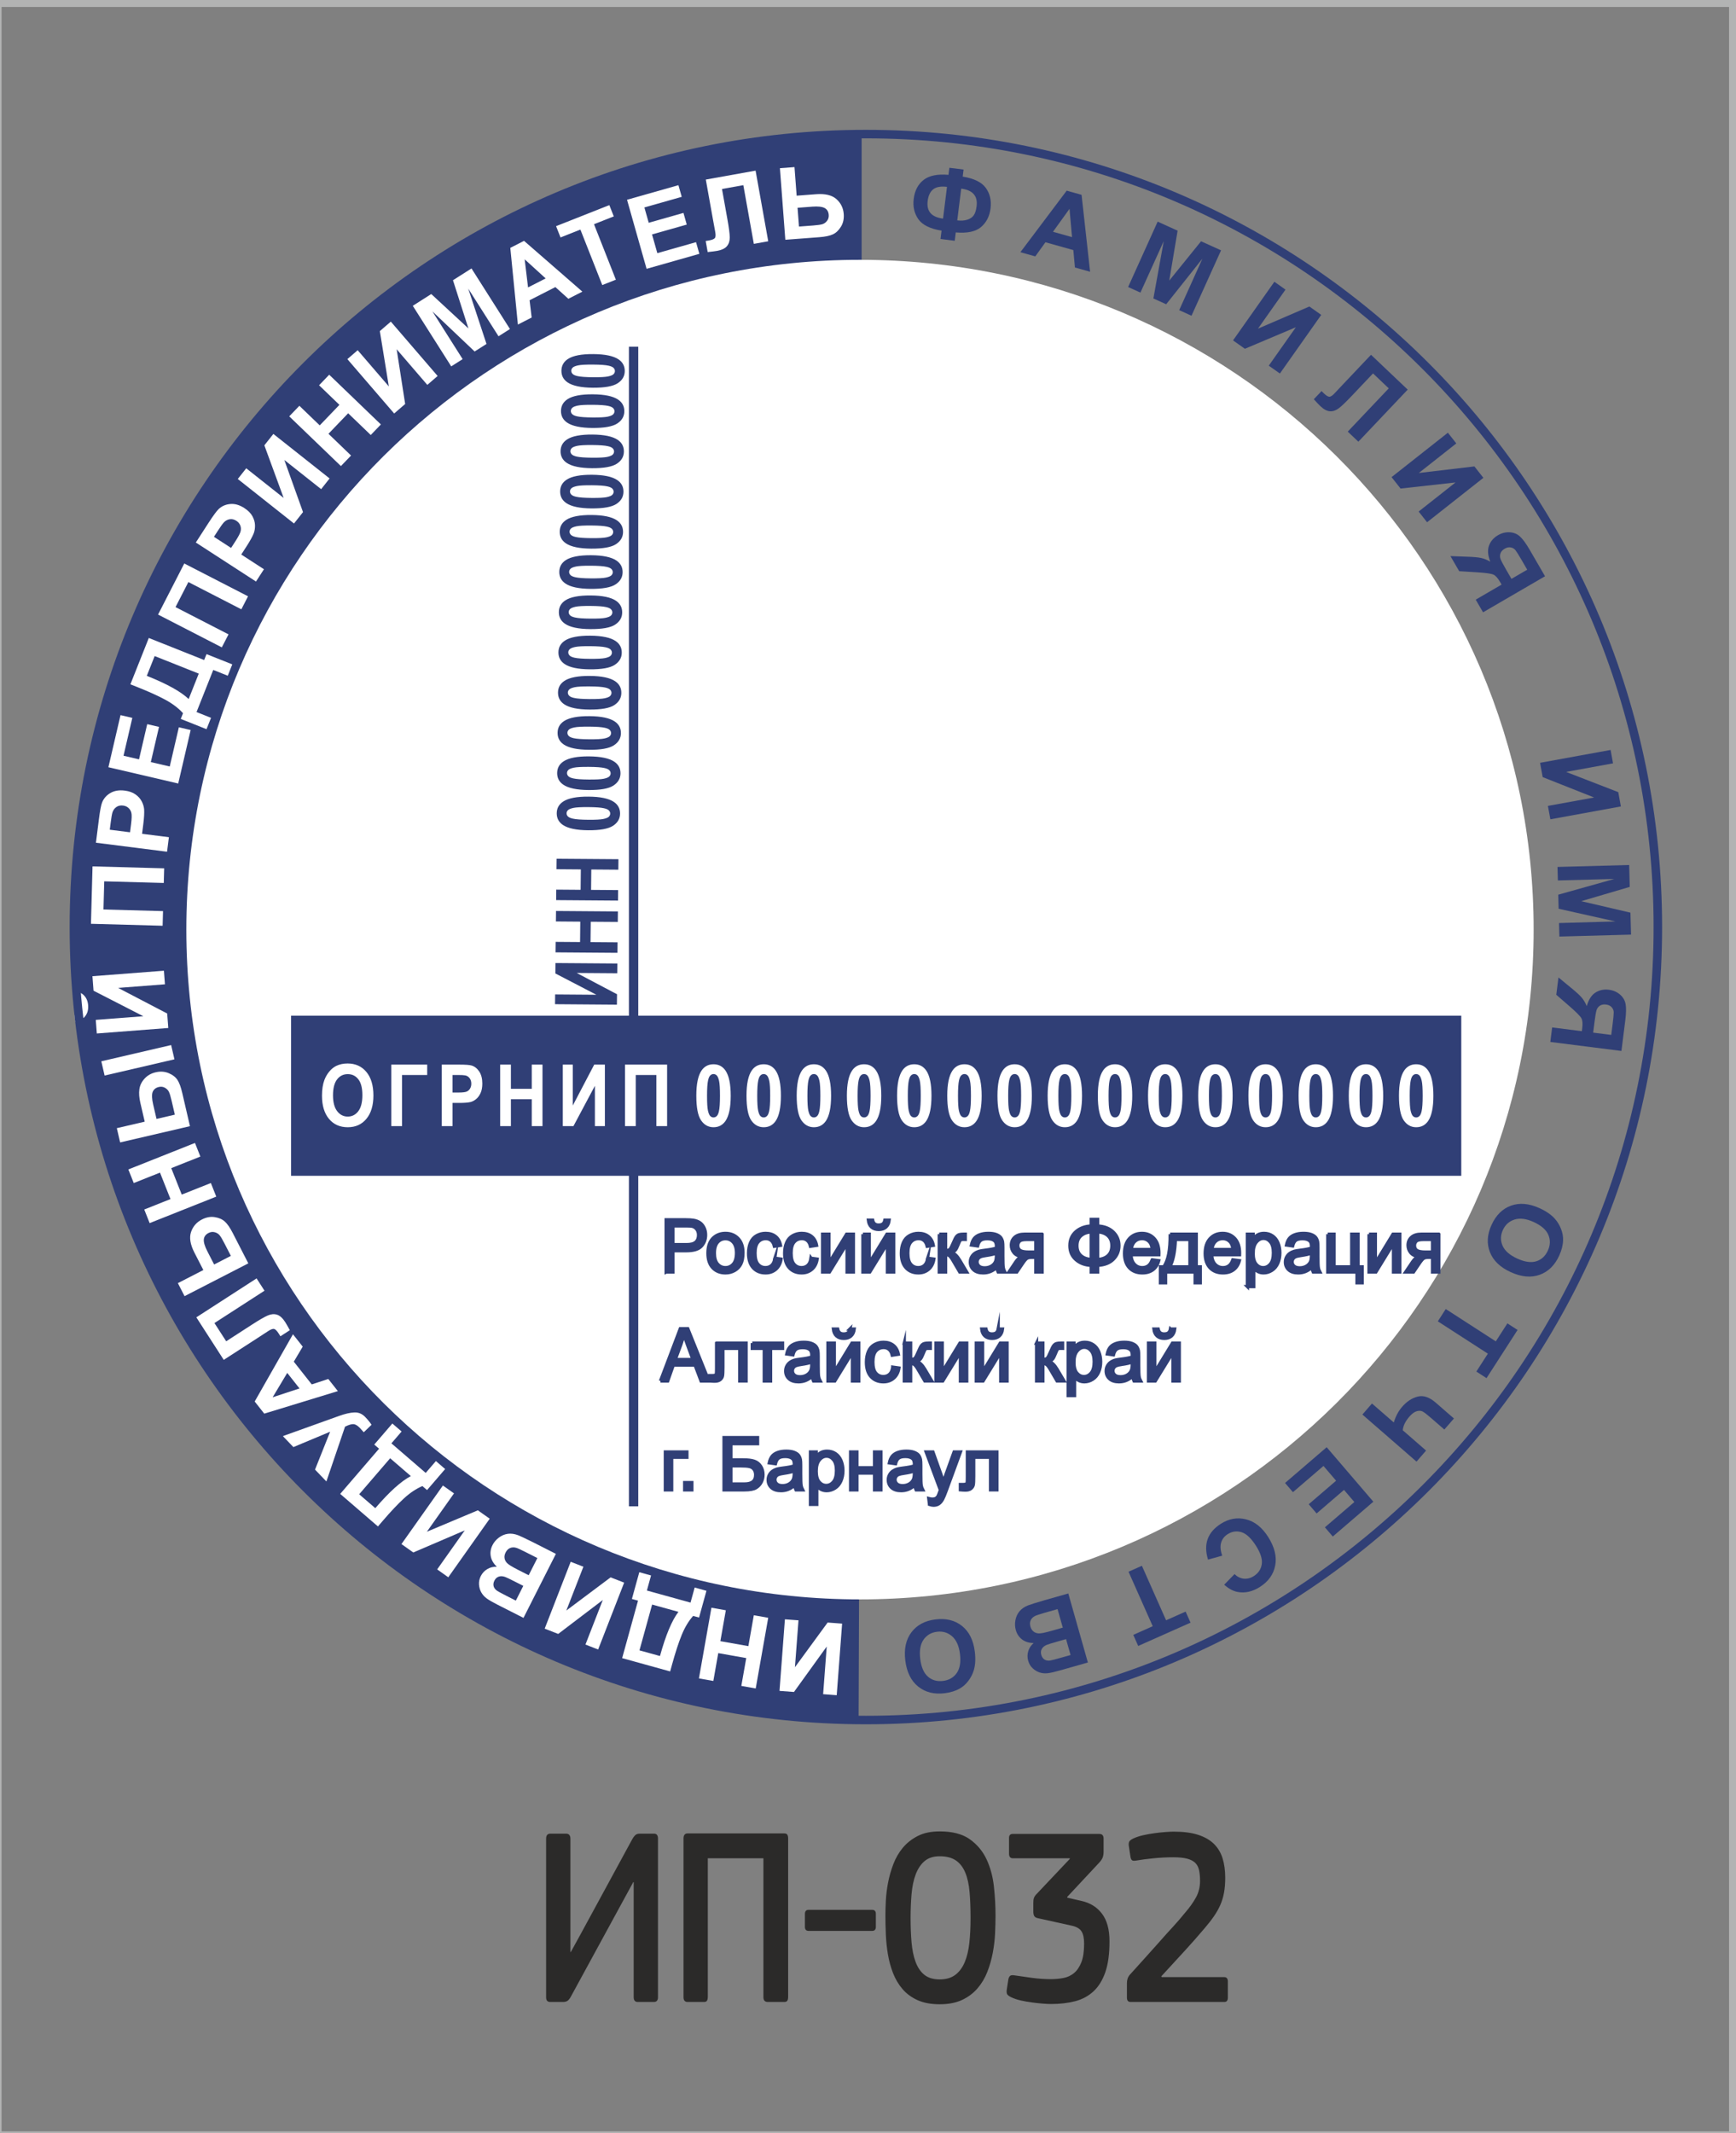 <?xml version="1.0" encoding="UTF-8"?> <svg xmlns="http://www.w3.org/2000/svg" xmlns:xlink="http://www.w3.org/1999/xlink" xmlns:xodm="http://www.corel.com/coreldraw/odm/2003" xml:space="preserve" width="40.852mm" height="50.165mm" version="1.1" style="shape-rendering:geometricPrecision; text-rendering:geometricPrecision; image-rendering:optimizeQuality; fill-rule:evenodd; clip-rule:evenodd" viewBox="0 0 4085.18 5016.5"><rect x="0" y="0" width="4085.18" height="5016.5" fill="#808080" stroke="none"/> <defs> <style type="text/css"> .str1 {stroke:#303F76;stroke-width:21.99;stroke-miterlimit:22.926} .str3 {stroke:#B2B3B3;stroke-width:20;stroke-miterlimit:22.926} .str2 {stroke:#303F76;stroke-width:20;stroke-miterlimit:22.926} .str0 {stroke:#303F76;stroke-width:7.62;stroke-miterlimit:22.926} .fil0 {fill:none} .fil5 {fill:none;fill-rule:nonzero} .fil1 {fill:#303F76} .fil2 {fill:white} .fil6 {fill:#2B2A29;fill-rule:nonzero} .fil4 {fill:#303F76;fill-rule:nonzero} .fil3 {fill:white;fill-rule:nonzero} </style> </defs> <g id="Слой_x0020_1">  <rect class="fil0" x="-6.34" y="6.35" width="4085.19" height="5016.5"></rect> <g id="_2176329363152"> <path class="fil1 str0" d="M2023.77 2177.09l-7.12 1861.69c-1013.57,-3.97 -1833.16,-836.32 -1833.16,-1861.69 0,-1028.21 823.92,-1861.72 1840.28,-1861.72l0 1861.72z"></path> <path class="fil1" d="M2023.77 2177.09l-7.12 1861.69c-1013.57,-3.97 -1833.16,-836.32 -1833.16,-1861.69 0,-1028.21 823.92,-1861.72 1840.28,-1861.72l0 1861.72zm-26.04 1842.48l7.05 -1842.48 -0.09 0 0 -1842.51c-495.29,5.14 -943.26,210.32 -1268.63,539.5l-0.08 0c-329.57,333.4 -533.42,794.09 -533.42,1303.01 0,507.51 202.8,967.23 530.97,1300.52 324.02,329.03 770.27,534.92 1264.2,541.96z"></path> <path class="fil2" d="M2023.75 611.07c875.51,0 1585.24,705.28 1585.24,1575.28 0,870 -709.73,1575.28 -1585.24,1575.28 -875.52,0 -1585.26,-705.28 -1585.26,-1575.28 0,-870 709.74,-1575.28 1585.26,-1575.28z"></path> <line class="fil0 str1" x1="1490.97" y1="815.51" x2="1490.97" y2="3542.72"></line> <polygon class="fil1 str2" points="694.93,2398.78 3428.7,2398.78 3428.7,2755.38 694.93,2755.38 "></polygon> <path class="fil3" d="M757.7 2577.07c0,-14.75 1.92,-27.14 5.72,-37.17 2.81,-7.38 6.7,-14.01 11.61,-19.89 4.9,-5.84 10.26,-10.19 16.09,-13.05 7.79,-3.81 16.73,-5.73 26.9,-5.73 18.4,0 33.09,6.64 44.13,19.87 11.03,13.27 16.55,31.69 16.55,55.31 0,23.4 -5.48,41.73 -16.44,54.92 -10.92,13.24 -25.59,19.84 -43.9,19.84 -18.53,0 -33.3,-6.58 -44.24,-19.73 -10.93,-13.14 -16.42,-31.26 -16.42,-54.37zm25.93 -0.97c0,16.4 3.28,28.82 9.81,37.32 6.54,8.45 14.83,12.7 24.86,12.7 10.09,0 18.31,-4.21 24.8,-12.6 6.43,-8.43 9.65,-21.02 9.65,-37.82 0,-16.6 -3.13,-29.02 -9.42,-37.15 -6.28,-8.2 -14.59,-12.26 -25.03,-12.26 -10.38,0 -18.75,4.14 -25.11,12.39 -6.35,8.29 -9.56,20.75 -9.56,37.42zm137.21 -72.24l84.45 0 0 24.45 -59.2 0 0 120.23 -25.25 0 0 -144.68zm118.76 144.68l0 -144.68 40.35 0c15.29,0 25.25,0.7 29.89,2.15 7.15,2.19 13.12,6.91 17.95,14.18 4.79,7.28 7.21,16.67 7.21,28.18 0,8.89 -1.38,16.35 -4.15,22.41 -2.78,6.06 -6.3,10.81 -10.56,14.28 -4.27,3.43 -8.61,5.72 -13.03,6.83 -6.02,1.39 -14.67,2.08 -26.05,2.08l-16.37 0 0 54.57 -25.24 0zm25.24 -120.23l0 41.22 13.73 0c9.9,0 16.46,-0.78 19.81,-2.29 3.34,-1.52 5.96,-3.87 7.83,-7.14 1.9,-3.23 2.86,-6.97 2.86,-11.28 0,-5.29 -1.35,-9.64 -3.98,-13.07 -2.67,-3.43 -6,-5.59 -10.11,-6.46 -2.98,-0.64 -8.98,-0.98 -18.04,-0.98l-12.1 0zm112.17 120.23l0 -144.68 25.24 0 0 56.97 49.09 0 0 -56.97 25.25 0 0 144.68 -25.25 0 0 -63.25 -49.09 0 0 63.25 -25.24 0zm147.35 -144.68l23.5 0 0 96.32 50.48 -96.32 25.09 0 0 144.68 -23.51 0 0 -94.77 -50.5 94.77 -25.06 0 0 -144.68zm146.44 0l99.05 0 0 144.68 -25.25 0 0 -120.23 -48.55 0 0 120.23 -25.25 0 0 -144.68zm208.24 -0.81c12.08,0 21.51,5.02 28.31,15.05 8.1,11.86 12.18,31.56 12.18,59.04 0,27.45 -4.1,47.19 -12.25,59.18 -6.77,9.9 -16.16,14.85 -28.24,14.85 -12.13,0 -21.9,-5.43 -29.32,-16.27 -7.44,-10.84 -11.15,-30.21 -11.15,-58.03 0,-27.31 4.09,-46.98 12.24,-58.98 6.76,-9.89 16.16,-14.84 28.23,-14.84zm0 23.03c-2.85,0 -5.39,1.08 -7.61,3.24 -2.22,2.12 -3.96,5.96 -5.18,11.52 -1.63,7.17 -2.45,19.3 -2.45,36.3 0,17.04 0.73,28.73 2.18,35.11 1.45,6.35 3.29,10.59 5.49,12.72 2.19,2.12 4.72,3.16 7.57,3.16 2.85,0 5.41,-1.08 7.64,-3.23 2.2,-2.12 3.94,-5.96 5.15,-11.52 1.62,-7.1 2.44,-19.2 2.44,-36.24 0,-17 -0.71,-28.69 -2.16,-35.06 -1.47,-6.36 -3.29,-10.64 -5.49,-12.76 -2.21,-2.16 -4.73,-3.24 -7.58,-3.24zm118.11 -23.03c12.08,0 21.5,5.02 28.31,15.05 8.11,11.86 12.18,31.56 12.18,59.04 0,27.45 -4.11,47.19 -12.25,59.18 -6.76,9.9 -16.16,14.85 -28.24,14.85 -12.13,0 -21.9,-5.43 -29.33,-16.27 -7.43,-10.84 -11.13,-30.21 -11.13,-58.03 0,-27.31 4.08,-46.98 12.23,-58.98 6.76,-9.89 16.16,-14.84 28.23,-14.84zm0 23.03c-2.85,0 -5.38,1.08 -7.59,3.24 -2.24,2.12 -3.98,5.96 -5.2,11.52 -1.62,7.17 -2.45,19.3 -2.45,36.3 0,17.04 0.74,28.73 2.19,35.11 1.45,6.35 3.28,10.59 5.47,12.72 2.21,2.12 4.73,3.16 7.58,3.16 2.85,0 5.41,-1.08 7.64,-3.23 2.2,-2.12 3.94,-5.96 5.16,-11.52 1.61,-7.1 2.43,-19.2 2.43,-36.24 0,-17 -0.71,-28.69 -2.16,-35.06 -1.45,-6.36 -3.28,-10.64 -5.49,-12.76 -2.21,-2.16 -4.73,-3.24 -7.58,-3.24zm118.11 -23.03c12.09,0 21.5,5.02 28.32,15.05 8.1,11.86 12.16,31.56 12.16,59.04 0,27.45 -4.09,47.19 -12.24,59.18 -6.76,9.9 -16.15,14.85 -28.24,14.85 -12.13,0 -21.9,-5.43 -29.33,-16.27 -7.43,-10.84 -11.14,-30.21 -11.14,-58.03 0,-27.31 4.09,-46.98 12.24,-58.98 6.76,-9.89 16.17,-14.84 28.23,-14.84zm0 23.03c-2.84,0 -5.39,1.08 -7.59,3.24 -2.24,2.12 -3.97,5.96 -5.2,11.52 -1.62,7.17 -2.43,19.3 -2.43,36.3 0,17.04 0.72,28.73 2.17,35.11 1.45,6.35 3.28,10.59 5.47,12.72 2.21,2.12 4.74,3.16 7.58,3.16 2.86,0 5.4,-1.08 7.64,-3.23 2.2,-2.12 3.94,-5.96 5.16,-11.52 1.62,-7.1 2.44,-19.2 2.44,-36.24 0,-17 -0.72,-28.69 -2.17,-35.06 -1.45,-6.36 -3.28,-10.64 -5.49,-12.76 -2.2,-2.16 -4.72,-3.24 -7.58,-3.24zm118.12 -23.03c12.08,0 21.49,5.02 28.32,15.05 8.1,11.86 12.15,31.56 12.15,59.04 0,27.45 -4.09,47.19 -12.24,59.18 -6.76,9.9 -16.15,14.85 -28.23,14.85 -12.12,0 -21.91,-5.43 -29.34,-16.27 -7.41,-10.84 -11.14,-30.21 -11.14,-58.03 0,-27.31 4.09,-46.98 12.25,-58.98 6.75,-9.89 16.17,-14.84 28.23,-14.84zm0 23.03c-2.85,0 -5.4,1.08 -7.6,3.24 -2.25,2.12 -3.97,5.96 -5.19,11.52 -1.63,7.17 -2.44,19.3 -2.44,36.3 0,17.04 0.72,28.73 2.17,35.11 1.45,6.35 3.27,10.59 5.47,12.72 2.21,2.12 4.74,3.16 7.59,3.16 2.85,0 5.39,-1.08 7.63,-3.23 2.2,-2.12 3.94,-5.96 5.16,-11.52 1.63,-7.1 2.45,-19.2 2.45,-36.24 0,-17 -0.74,-28.69 -2.18,-35.06 -1.45,-6.36 -3.29,-10.64 -5.49,-12.76 -2.2,-2.16 -4.72,-3.24 -7.57,-3.24zm118.11 -23.03c12.08,0 21.5,5.02 28.33,15.05 8.09,11.86 12.14,31.56 12.14,59.04 0,27.45 -4.09,47.19 -12.24,59.18 -6.75,9.9 -16.15,14.85 -28.23,14.85 -12.12,0 -21.9,-5.43 -29.34,-16.27 -7.41,-10.84 -11.14,-30.21 -11.14,-58.03 0,-27.31 4.09,-46.98 12.26,-58.98 6.75,-9.89 16.16,-14.84 28.22,-14.84zm0 23.03c-2.85,0 -5.4,1.08 -7.6,3.24 -2.25,2.12 -3.98,5.96 -5.19,11.52 -1.63,7.17 -2.44,19.3 -2.44,36.3 0,17.04 0.72,28.73 2.17,35.11 1.46,6.35 3.27,10.59 5.48,12.72 2.21,2.12 4.73,3.16 7.58,3.16 2.84,0 5.39,-1.08 7.63,-3.23 2.21,-2.12 3.94,-5.96 5.17,-11.52 1.63,-7.1 2.44,-19.2 2.44,-36.24 0,-17 -0.74,-28.69 -2.18,-35.06 -1.45,-6.36 -3.28,-10.64 -5.48,-12.76 -2.21,-2.16 -4.74,-3.24 -7.58,-3.24zm118.12 -23.03c12.06,0 21.49,5.02 28.32,15.05 8.09,11.86 12.14,31.56 12.14,59.04 0,27.45 -4.07,47.19 -12.24,59.18 -6.75,9.9 -16.16,14.85 -28.22,14.85 -12.12,0 -21.91,-5.43 -29.35,-16.27 -7.41,-10.84 -11.14,-30.21 -11.14,-58.03 0,-27.31 4.09,-46.98 12.26,-58.98 6.76,-9.89 16.16,-14.84 28.23,-14.84zm0 23.03c-2.86,0 -5.41,1.08 -7.61,3.24 -2.24,2.12 -3.97,5.96 -5.19,11.52 -1.62,7.17 -2.43,19.3 -2.43,36.3 0,17.04 0.71,28.73 2.17,35.11 1.45,6.35 3.26,10.59 5.49,12.72 2.2,2.12 4.71,3.16 7.57,3.16 2.83,0 5.38,-1.08 7.62,-3.23 2.21,-2.12 3.94,-5.96 5.18,-11.52 1.62,-7.1 2.43,-19.2 2.43,-36.24 0,-17 -0.74,-28.69 -2.18,-35.06 -1.45,-6.36 -3.28,-10.64 -5.48,-12.76 -2.2,-2.16 -4.74,-3.24 -7.57,-3.24zm118.11 -23.03c12.06,0 21.5,5.02 28.32,15.05 8.09,11.86 12.14,31.56 12.14,59.04 0,27.45 -4.07,47.19 -12.25,59.18 -6.74,9.9 -16.15,14.85 -28.21,14.85 -12.12,0 -21.91,-5.43 -29.33,-16.27 -7.43,-10.84 -11.16,-30.21 -11.16,-58.03 0,-27.31 4.1,-46.98 12.26,-58.98 6.77,-9.89 16.16,-14.84 28.23,-14.84zm0 23.03c-2.85,0 -5.41,1.08 -7.61,3.24 -2.23,2.12 -3.97,5.96 -5.2,11.52 -1.61,7.17 -2.42,19.3 -2.42,36.3 0,17.04 0.71,28.73 2.17,35.11 1.45,6.35 3.27,10.59 5.49,12.72 2.2,2.12 4.72,3.16 7.57,3.16 2.84,0 5.38,-1.08 7.63,-3.23 2.2,-2.12 3.95,-5.96 5.17,-11.52 1.62,-7.1 2.43,-19.2 2.43,-36.24 0,-17 -0.74,-28.69 -2.18,-35.06 -1.46,-6.36 -3.28,-10.64 -5.48,-12.76 -2.21,-2.16 -4.73,-3.24 -7.57,-3.24zm118.1 -23.03c12.07,0 21.51,5.02 28.33,15.05 8.08,11.86 12.15,31.56 12.15,59.04 0,27.45 -4.08,47.19 -12.25,59.18 -6.75,9.9 -16.16,14.85 -28.23,14.85 -12.11,0 -21.9,-5.43 -29.32,-16.27 -7.43,-10.84 -11.16,-30.21 -11.16,-58.03 0,-27.31 4.1,-46.98 12.26,-58.98 6.76,-9.89 16.17,-14.84 28.22,-14.84zm0 23.03c-2.84,0 -5.4,1.08 -7.6,3.24 -2.22,2.12 -3.97,5.96 -5.2,11.52 -1.62,7.17 -2.42,19.3 -2.42,36.3 0,17.04 0.72,28.73 2.18,35.11 1.44,6.35 3.28,10.59 5.48,12.72 2.2,2.12 4.72,3.16 7.56,3.16 2.85,0 5.39,-1.08 7.64,-3.23 2.21,-2.12 3.96,-5.96 5.17,-11.52 1.62,-7.1 2.43,-19.2 2.43,-36.24 0,-17 -0.71,-28.69 -2.17,-35.06 -1.46,-6.36 -3.28,-10.64 -5.49,-12.76 -2.2,-2.16 -4.73,-3.24 -7.58,-3.24zm118.12 -23.03c12.06,0 21.5,5.02 28.32,15.05 8.08,11.86 12.16,31.56 12.16,59.04 0,27.45 -4.09,47.19 -12.25,59.18 -6.76,9.9 -16.17,14.85 -28.23,14.85 -12.12,0 -21.91,-5.43 -29.32,-16.27 -7.44,-10.84 -11.15,-30.21 -11.15,-58.03 0,-27.31 4.08,-46.98 12.25,-58.98 6.75,-9.89 16.16,-14.84 28.22,-14.84zm0 23.03c-2.84,0 -5.39,1.08 -7.61,3.24 -2.22,2.12 -3.96,5.96 -5.2,11.52 -1.61,7.17 -2.43,19.3 -2.43,36.3 0,17.04 0.73,28.73 2.19,35.11 1.44,6.35 3.28,10.59 5.48,12.72 2.19,2.12 4.73,3.16 7.57,3.16 2.84,0 5.4,-1.08 7.63,-3.23 2.21,-2.12 3.96,-5.96 5.17,-11.52 1.62,-7.1 2.43,-19.2 2.43,-36.24 0,-17 -0.71,-28.69 -2.16,-35.06 -1.47,-6.36 -3.29,-10.64 -5.5,-12.76 -2.2,-2.16 -4.73,-3.24 -7.57,-3.24zm118.11 -23.03c12.09,0 21.51,5.02 28.32,15.05 8.09,11.86 12.16,31.56 12.16,59.04 0,27.45 -4.09,47.19 -12.24,59.18 -6.77,9.9 -16.15,14.85 -28.24,14.85 -12.13,0 -21.9,-5.43 -29.32,-16.27 -7.44,-10.84 -11.15,-30.21 -11.15,-58.03 0,-27.31 4.09,-46.98 12.25,-58.98 6.75,-9.89 16.15,-14.84 28.22,-14.84zm0 23.03c-2.84,0 -5.39,1.08 -7.61,3.24 -2.22,2.12 -3.96,5.96 -5.19,11.52 -1.62,7.17 -2.44,19.3 -2.44,36.3 0,17.04 0.74,28.73 2.19,35.11 1.45,6.35 3.28,10.59 5.48,12.72 2.2,2.12 4.73,3.16 7.57,3.16 2.85,0 5.41,-1.08 7.64,-3.23 2.2,-2.12 3.95,-5.96 5.16,-11.52 1.61,-7.1 2.43,-19.2 2.43,-36.24 0,-17 -0.71,-28.69 -2.16,-35.06 -1.47,-6.36 -3.28,-10.64 -5.49,-12.76 -2.21,-2.16 -4.73,-3.24 -7.58,-3.24zm118.11 -23.03c12.09,0 21.5,5.02 28.31,15.05 8.1,11.86 12.18,31.56 12.18,59.04 0,27.45 -4.09,47.19 -12.25,59.18 -6.76,9.9 -16.15,14.85 -28.24,14.85 -12.13,0 -21.9,-5.43 -29.33,-16.27 -7.43,-10.84 -11.13,-30.21 -11.13,-58.03 0,-27.31 4.08,-46.98 12.23,-58.98 6.76,-9.89 16.16,-14.84 28.23,-14.84zm0 23.03c-2.84,0 -5.38,1.08 -7.6,3.24 -2.23,2.12 -3.96,5.96 -5.19,11.52 -1.63,7.17 -2.45,19.3 -2.45,36.3 0,17.04 0.74,28.73 2.19,35.11 1.45,6.35 3.28,10.59 5.47,12.72 2.21,2.12 4.74,3.16 7.58,3.16 2.85,0 5.41,-1.08 7.64,-3.23 2.2,-2.12 3.94,-5.96 5.16,-11.52 1.61,-7.1 2.43,-19.2 2.43,-36.24 0,-17 -0.71,-28.69 -2.16,-35.06 -1.45,-6.36 -3.28,-10.64 -5.49,-12.76 -2.21,-2.16 -4.73,-3.24 -7.58,-3.24zm118.11 -23.03c12.09,0 21.5,5.02 28.32,15.05 8.11,11.86 12.17,31.56 12.17,59.04 0,27.45 -4.1,47.19 -12.25,59.18 -6.75,9.9 -16.15,14.85 -28.24,14.85 -12.13,0 -21.9,-5.43 -29.33,-16.27 -7.43,-10.84 -11.13,-30.21 -11.13,-58.03 0,-27.31 4.08,-46.98 12.23,-58.98 6.76,-9.89 16.16,-14.84 28.23,-14.84zm0 23.03c-2.84,0 -5.38,1.08 -7.58,3.24 -2.25,2.12 -3.98,5.96 -5.2,11.52 -1.63,7.17 -2.45,19.3 -2.45,36.3 0,17.04 0.73,28.73 2.18,35.11 1.45,6.35 3.28,10.59 5.47,12.72 2.21,2.12 4.74,3.16 7.58,3.16 2.85,0 5.41,-1.08 7.64,-3.23 2.21,-2.12 3.94,-5.96 5.16,-11.52 1.62,-7.1 2.44,-19.2 2.44,-36.24 0,-17 -0.72,-28.69 -2.17,-35.06 -1.45,-6.36 -3.28,-10.64 -5.49,-12.76 -2.21,-2.16 -4.73,-3.24 -7.58,-3.24zm118.11 -23.03c12.09,0 21.51,5.02 28.33,15.05 8.1,11.86 12.15,31.56 12.15,59.04 0,27.45 -4.09,47.19 -12.24,59.18 -6.75,9.9 -16.15,14.85 -28.24,14.85 -12.12,0 -21.89,-5.43 -29.33,-16.27 -7.43,-10.84 -11.14,-30.21 -11.14,-58.03 0,-27.31 4.09,-46.98 12.24,-58.98 6.77,-9.89 16.17,-14.84 28.23,-14.84zm0 23.03c-2.84,0 -5.39,1.08 -7.58,3.24 -2.25,2.12 -3.98,5.96 -5.2,11.52 -1.62,7.17 -2.44,19.3 -2.44,36.3 0,17.04 0.72,28.73 2.17,35.11 1.45,6.35 3.28,10.59 5.48,12.72 2.2,2.12 4.73,3.16 7.57,3.16 2.86,0 5.4,-1.08 7.64,-3.23 2.21,-2.12 3.94,-5.96 5.16,-11.52 1.64,-7.1 2.45,-19.2 2.45,-36.24 0,-17 -0.73,-28.69 -2.18,-35.06 -1.45,-6.36 -3.28,-10.64 -5.48,-12.76 -2.21,-2.16 -4.73,-3.24 -7.59,-3.24zm118.12 -23.03c12.08,0 21.5,5.02 28.33,15.05 8.09,11.86 12.14,31.56 12.14,59.04 0,27.45 -4.09,47.19 -12.24,59.18 -6.75,9.9 -16.15,14.85 -28.23,14.85 -12.11,0 -21.9,-5.43 -29.33,-16.27 -7.42,-10.84 -11.15,-30.21 -11.15,-58.03 0,-27.31 4.09,-46.98 12.25,-58.98 6.77,-9.89 16.17,-14.84 28.23,-14.84zm0 23.03c-2.85,0 -5.4,1.08 -7.59,3.24 -2.25,2.12 -3.98,5.96 -5.2,11.52 -1.62,7.17 -2.43,19.3 -2.43,36.3 0,17.04 0.71,28.73 2.16,35.11 1.46,6.35 3.27,10.59 5.48,12.72 2.2,2.12 4.73,3.16 7.58,3.16 2.85,0 5.39,-1.08 7.63,-3.23 2.2,-2.12 3.94,-5.96 5.17,-11.52 1.63,-7.1 2.44,-19.2 2.44,-36.24 0,-17 -0.74,-28.69 -2.18,-35.06 -1.45,-6.36 -3.29,-10.64 -5.48,-12.76 -2.21,-2.16 -4.73,-3.24 -7.58,-3.24zm118.11 -23.03c12.08,0 21.5,5.02 28.33,15.05 8.09,11.86 12.14,31.56 12.14,59.04 0,27.45 -4.08,47.19 -12.24,59.18 -6.75,9.9 -16.15,14.85 -28.23,14.85 -12.11,0 -21.9,-5.43 -29.33,-16.27 -7.42,-10.84 -11.15,-30.21 -11.15,-58.03 0,-27.31 4.1,-46.98 12.26,-58.98 6.76,-9.89 16.16,-14.84 28.22,-14.84zm0 23.03c-2.85,0 -5.4,1.08 -7.6,3.24 -2.24,2.12 -3.98,5.96 -5.19,11.52 -1.62,7.17 -2.43,19.3 -2.43,36.3 0,17.04 0.71,28.73 2.16,35.11 1.46,6.35 3.27,10.59 5.48,12.72 2.22,2.12 4.73,3.16 7.58,3.16 2.85,0 5.39,-1.08 7.64,-3.23 2.2,-2.12 3.94,-5.96 5.17,-11.52 1.62,-7.1 2.43,-19.2 2.43,-36.24 0,-17 -0.73,-28.69 -2.18,-35.06 -1.45,-6.36 -3.28,-10.64 -5.48,-12.76 -2.21,-2.16 -4.73,-3.24 -7.58,-3.24z"></path> <path class="fil4" d="M1306.13 2361.8l0.23 -22.98 96.93 0.73 -96.41 -50.06 0.28 -24.49 145.58 1.07 -0.24 22.98 -95.37 -0.7 94.84 50.04 -0.27 24.5 -145.57 -1.09zm146.87 -120.87l-145.59 -1.08 0.27 -24.67 57.34 0.42 0.51 -47.97 -57.33 -0.44 0.24 -24.66 145.6 1.09 -0.26 24.66 -63.65 -0.46 -0.51 47.97 63.64 0.47 -0.26 24.67zm1.3 -122.86l-145.58 -1.08 0.27 -24.67 57.33 0.44 0.51 -47.99 -57.34 -0.43 0.27 -24.66 145.58 1.08 -0.25 24.67 -63.65 -0.48 -0.51 47.99 63.65 0.46 -0.28 24.67zm-144.2 -205.5c0.12,-11.79 5.26,-20.97 15.42,-27.56 12.03,-7.81 31.89,-11.64 59.54,-11.43 27.62,0.2 47.44,4.35 59.42,12.41 9.89,6.69 14.77,15.91 14.66,27.7 -0.13,11.86 -5.71,21.37 -16.68,28.55 -11,7.17 -30.52,10.66 -58.5,10.44 -27.51,-0.19 -47.25,-4.35 -59.22,-12.4 -9.9,-6.69 -14.77,-15.91 -14.64,-27.71zm23.16 0.17c-0.02,2.78 1.03,5.29 3.17,7.48 2.12,2.19 5.97,3.91 11.54,5.15 7.2,1.65 19.4,2.53 36.51,2.64 17.14,0.14 28.91,-0.49 35.33,-1.85 6.43,-1.38 10.71,-3.13 12.88,-5.26 2.16,-2.13 3.23,-4.6 3.25,-7.38 0.04,-2.78 -1.03,-5.29 -3.16,-7.49 -2.12,-2.16 -5.97,-3.91 -11.55,-5.12 -7.11,-1.66 -19.29,-2.54 -36.42,-2.66 -17.12,-0.13 -28.89,0.49 -35.3,1.86 -6.43,1.37 -10.76,3.13 -12.92,5.26 -2.2,2.15 -3.29,4.6 -3.33,7.37zm-22.17 -94.78c0.13,-11.79 5.26,-20.97 15.44,-27.55 12.02,-7.83 31.88,-11.66 59.55,-11.45 27.6,0.21 47.43,4.35 59.4,12.41 9.9,6.67 14.79,15.91 14.66,27.7 -0.14,11.85 -5.69,21.37 -16.69,28.54 -10.97,7.18 -30.51,10.67 -58.5,10.47 -27.48,-0.21 -47.22,-4.36 -59.21,-12.42 -9.9,-6.68 -14.77,-15.9 -14.65,-27.7zm23.18 0.16c-0.04,2.78 1.03,5.3 3.18,7.47 2.1,2.19 5.95,3.92 11.53,5.15 7.21,1.67 19.4,2.53 36.5,2.67 17.16,0.12 28.93,-0.51 35.34,-1.87 6.42,-1.38 10.71,-3.14 12.87,-5.26 2.15,-2.14 3.24,-4.61 3.26,-7.38 0.03,-2.78 -1.03,-5.28 -3.16,-7.49 -2.12,-2.16 -5.97,-3.89 -11.56,-5.14 -7.11,-1.62 -19.29,-2.52 -36.42,-2.64 -17.12,-0.12 -28.89,0.49 -35.31,1.85 -6.41,1.38 -10.73,3.14 -12.89,5.26 -2.19,2.16 -3.31,4.6 -3.34,7.38zm-22.16 -94.78c0.12,-11.79 5.26,-20.97 15.43,-27.56 12.02,-7.82 31.89,-11.64 59.54,-11.44 27.62,0.21 47.43,4.36 59.42,12.42 9.88,6.68 14.77,15.89 14.65,27.7 -0.12,11.84 -5.71,21.36 -16.68,28.53 -11,7.18 -30.51,10.67 -58.5,10.46 -27.49,-0.21 -47.24,-4.35 -59.23,-12.41 -9.88,-6.68 -14.77,-15.9 -14.63,-27.7zm23.16 0.17c-0.02,2.78 1.03,5.29 3.18,7.48 2.12,2.16 5.95,3.9 11.53,5.14 7.21,1.64 19.4,2.54 36.52,2.65 17.14,0.14 28.9,-0.49 35.32,-1.86 6.43,-1.37 10.72,-3.13 12.87,-5.26 2.17,-2.14 3.24,-4.6 3.28,-7.4 0.02,-2.76 -1.04,-5.26 -3.18,-7.46 -2.12,-2.17 -5.96,-3.91 -11.54,-5.13 -7.13,-1.65 -19.29,-2.53 -36.44,-2.66 -17.11,-0.13 -28.88,0.49 -35.29,1.87 -6.43,1.35 -10.76,3.12 -12.91,5.26 -2.19,2.15 -3.3,4.59 -3.34,7.37zm-22.16 -94.78c0.12,-11.81 5.26,-20.97 15.43,-27.57 12.03,-7.83 31.88,-11.64 59.54,-11.43 27.62,0.2 47.44,4.35 59.42,12.41 9.89,6.67 14.78,15.9 14.65,27.69 -0.12,11.86 -5.68,21.37 -16.68,28.55 -10.98,7.16 -30.52,10.66 -58.51,10.45 -27.47,-0.19 -47.21,-4.35 -59.21,-12.42 -9.9,-6.67 -14.76,-15.88 -14.64,-27.68zm23.18 0.16c-0.04,2.78 1.01,5.29 3.17,7.46 2.1,2.2 5.95,3.93 11.54,5.16 7.21,1.65 19.39,2.53 36.5,2.66 17.15,0.13 28.92,-0.5 35.34,-1.87 6.42,-1.37 10.7,-3.13 12.87,-5.26 2.14,-2.14 3.23,-4.6 3.25,-7.38 0.04,-2.78 -1.01,-5.28 -3.17,-7.48 -2.1,-2.16 -5.96,-3.9 -11.54,-5.14 -7.12,-1.62 -19.28,-2.52 -36.43,-2.64 -17.11,-0.14 -28.89,0.48 -35.31,1.85 -6.4,1.37 -10.73,3.14 -12.9,5.26 -2.19,2.16 -3.3,4.6 -3.32,7.38zm-22.18 -94.79c0.14,-11.79 5.28,-20.96 15.44,-27.55 12.02,-7.83 31.89,-11.65 59.55,-11.45 27.61,0.2 47.43,4.36 59.41,12.43 9.88,6.67 14.78,15.89 14.65,27.68 -0.13,11.86 -5.69,21.38 -16.67,28.55 -11,7.18 -30.51,10.67 -58.51,10.46 -27.49,-0.21 -47.23,-4.35 -59.22,-12.42 -9.89,-6.67 -14.77,-15.9 -14.65,-27.7zm23.18 0.18c-0.02,2.77 1.04,5.28 3.17,7.46 2.12,2.18 5.96,3.92 11.54,5.16 7.21,1.64 19.39,2.54 36.52,2.65 17.13,0.12 28.91,-0.5 35.32,-1.86 6.44,-1.38 10.72,-3.13 12.87,-5.26 2.16,-2.15 3.23,-4.6 3.27,-7.4 0.02,-2.78 -1.03,-5.27 -3.18,-7.47 -2.12,-2.16 -5.95,-3.9 -11.53,-5.12 -7.14,-1.65 -19.29,-2.53 -36.45,-2.67 -17.1,-0.12 -28.88,0.5 -35.29,1.87 -6.43,1.36 -10.76,3.13 -12.91,5.26 -2.18,2.14 -3.3,4.6 -3.33,7.38zm-22.17 -94.8c0.13,-11.79 5.27,-20.96 15.43,-27.55 12.03,-7.83 31.89,-11.65 59.54,-11.44 27.62,0.2 47.45,4.34 59.42,12.41 9.88,6.68 14.78,15.91 14.65,27.7 -0.12,11.86 -5.69,21.37 -16.67,28.54 -10.98,7.17 -30.52,10.67 -58.51,10.46 -27.48,-0.19 -47.22,-4.35 -59.21,-12.42 -9.9,-6.68 -14.77,-15.91 -14.65,-27.7zm23.19 0.17c-0.04,2.78 1.01,5.29 3.16,7.47 2.1,2.2 5.97,3.91 11.55,5.15 7.19,1.66 19.39,2.53 36.5,2.66 17.13,0.13 28.91,-0.51 35.33,-1.86 6.42,-1.38 10.7,-3.13 12.87,-5.26 2.15,-2.14 3.23,-4.61 3.25,-7.38 0.04,-2.78 -1.01,-5.28 -3.17,-7.49 -2.09,-2.17 -5.95,-3.9 -11.54,-5.13 -7.12,-1.65 -19.28,-2.54 -36.42,-2.66 -17.12,-0.12 -28.89,0.5 -35.31,1.87 -6.41,1.37 -10.74,3.13 -12.9,5.26 -2.2,2.14 -3.3,4.6 -3.32,7.37zm-22.19 -94.78c0.14,-11.79 5.28,-20.97 15.45,-27.55 12.01,-7.83 31.89,-11.65 59.54,-11.45 27.6,0.2 47.43,4.35 59.41,12.43 9.89,6.66 14.78,15.89 14.66,27.68 -0.14,11.85 -5.7,21.37 -16.69,28.54 -10.99,7.18 -30.5,10.67 -58.49,10.47 -27.5,-0.21 -47.24,-4.36 -59.23,-12.42 -9.88,-6.69 -14.77,-15.9 -14.65,-27.7zm23.18 0.17c-0.02,2.78 1.04,5.29 3.18,7.46 2.11,2.19 5.95,3.92 11.54,5.15 7.2,1.64 19.39,2.54 36.51,2.67 17.14,0.12 28.91,-0.51 35.32,-1.88 6.44,-1.37 10.72,-3.12 12.87,-5.26 2.17,-2.13 3.23,-4.6 3.27,-7.38 0.02,-2.78 -1.03,-5.27 -3.17,-7.48 -2.12,-2.16 -5.97,-3.9 -11.54,-5.13 -7.14,-1.64 -19.3,-2.53 -36.44,-2.65 -17.11,-0.13 -28.88,0.49 -35.3,1.86 -6.42,1.37 -10.76,3.12 -12.9,5.26 -2.19,2.15 -3.3,4.6 -3.34,7.38zm-22.15 -94.79c0.11,-11.79 5.25,-20.97 15.42,-27.56 12.02,-7.82 31.89,-11.64 59.54,-11.43 27.62,0.2 47.43,4.34 59.41,12.41 9.89,6.68 14.78,15.9 14.66,27.67 -0.12,11.87 -5.7,21.39 -16.68,28.57 -10.98,7.17 -30.52,10.66 -58.5,10.45 -27.49,-0.2 -47.24,-4.35 -59.22,-12.41 -9.89,-6.68 -14.77,-15.91 -14.63,-27.7zm23.17 0.17c-0.04,2.78 1.01,5.29 3.16,7.45 2.12,2.2 5.97,3.93 11.55,5.17 7.19,1.64 19.4,2.53 36.5,2.65 17.14,0.14 28.91,-0.5 35.32,-1.86 6.44,-1.37 10.72,-3.13 12.89,-5.26 2.15,-2.15 3.23,-4.61 3.24,-7.39 0.05,-2.78 -1.02,-5.27 -3.16,-7.47 -2.1,-2.17 -5.96,-3.92 -11.55,-5.13 -7.11,-1.65 -19.28,-2.54 -36.41,-2.66 -17.13,-0.13 -28.9,0.48 -35.31,1.87 -6.41,1.36 -10.74,3.13 -12.91,5.26 -2.19,2.14 -3.3,4.59 -3.32,7.37zm-22.18 -94.79c0.12,-11.79 5.27,-20.96 15.44,-27.55 12.02,-7.83 31.88,-11.66 59.55,-11.45 27.6,0.21 47.43,4.36 59.4,12.42 9.9,6.68 14.78,15.9 14.65,27.69 -0.12,11.86 -5.68,21.38 -16.68,28.55 -10.98,7.17 -30.5,10.65 -58.5,10.45 -27.49,-0.2 -47.23,-4.34 -59.22,-12.41 -9.88,-6.68 -14.77,-15.89 -14.64,-27.7zm23.18 0.18c-0.04,2.76 1.03,5.28 3.18,7.45 2.11,2.2 5.95,3.93 11.53,5.16 7.22,1.64 19.39,2.53 36.51,2.66 17.15,0.13 28.91,-0.5 35.33,-1.87 6.42,-1.37 10.72,-3.12 12.86,-5.26 2.16,-2.14 3.24,-4.6 3.28,-7.38 0.01,-2.78 -1.03,-5.28 -3.18,-7.48 -2.12,-2.16 -5.96,-3.9 -11.54,-5.13 -7.13,-1.64 -19.3,-2.53 -36.44,-2.66 -17.11,-0.13 -28.87,0.49 -35.3,1.87 -6.42,1.36 -10.74,3.12 -12.9,5.26 -2.18,2.14 -3.31,4.6 -3.33,7.38zm-22.16 -94.8c0.12,-11.79 5.26,-20.96 15.43,-27.55 12.02,-7.83 31.88,-11.65 59.53,-11.45 27.63,0.21 47.44,4.36 59.43,12.42 9.88,6.68 14.76,15.9 14.65,27.68 -0.12,11.87 -5.7,21.39 -16.68,28.56 -11,7.18 -30.52,10.67 -58.5,10.46 -27.5,-0.21 -47.24,-4.35 -59.24,-12.41 -9.88,-6.68 -14.75,-15.91 -14.62,-27.71zm23.16 0.17c-0.02,2.78 1.02,5.28 3.17,7.46 2.12,2.2 5.97,3.92 11.54,5.17 7.21,1.64 19.41,2.53 36.52,2.65 17.13,0.12 28.9,-0.5 35.33,-1.86 6.42,-1.38 10.71,-3.13 12.87,-5.26 2.16,-2.15 3.22,-4.61 3.26,-7.39 0.04,-2.78 -1.03,-5.27 -3.18,-7.48 -2.1,-2.16 -5.95,-3.91 -11.53,-5.12 -7.12,-1.66 -19.3,-2.54 -36.43,-2.67 -17.12,-0.12 -28.89,0.49 -35.3,1.87 -6.42,1.37 -10.75,3.13 -12.92,5.26 -2.19,2.13 -3.29,4.6 -3.33,7.37zm-22.17 -94.79c0.12,-11.79 5.27,-20.96 15.45,-27.55 12.01,-7.82 31.87,-11.65 59.54,-11.44 27.6,0.2 47.43,4.35 59.4,12.41 9.9,6.67 14.8,15.91 14.65,27.7 -0.12,11.86 -5.67,21.36 -16.67,28.54 -10.98,7.17 -30.51,10.66 -58.51,10.46 -27.47,-0.2 -47.22,-4.36 -59.2,-12.41 -9.91,-6.69 -14.77,-15.91 -14.66,-27.71zm23.18 0.17c-0.03,2.78 1.03,5.29 3.18,7.47 2.1,2.19 5.95,3.92 11.54,5.15 7.21,1.65 19.39,2.53 36.51,2.67 17.14,0.12 28.91,-0.51 35.33,-1.87 6.42,-1.39 10.71,-3.14 12.87,-5.26 2.14,-2.14 3.22,-4.61 3.26,-7.38 0.03,-2.78 -1.03,-5.28 -3.17,-7.5 -2.12,-2.17 -5.97,-3.89 -11.54,-5.12 -7.14,-1.65 -19.3,-2.53 -36.45,-2.65 -17.11,-0.13 -28.87,0.49 -35.3,1.85 -6.41,1.38 -10.74,3.14 -12.9,5.26 -2.18,2.15 -3.31,4.61 -3.33,7.38zm-22.16 -94.78c0.13,-11.79 5.27,-20.96 15.43,-27.55 12.03,-7.83 31.88,-11.65 59.54,-11.45 27.62,0.21 47.44,4.35 59.42,12.42 9.88,6.67 14.78,15.9 14.65,27.68 -0.12,11.85 -5.7,21.38 -16.67,28.54 -11,7.19 -30.52,10.68 -58.51,10.48 -27.5,-0.21 -47.24,-4.37 -59.22,-12.43 -9.9,-6.67 -14.76,-15.89 -14.64,-27.69zm23.17 0.17c-0.02,2.78 1.03,5.28 3.16,7.46 2.13,2.18 5.98,3.92 11.55,5.14 7.2,1.66 19.39,2.54 36.51,2.68 17.13,0.12 28.91,-0.51 35.33,-1.89 6.43,-1.36 10.71,-3.11 12.87,-5.25 2.16,-2.13 3.24,-4.61 3.26,-7.39 0.04,-2.76 -1.03,-5.27 -3.17,-7.46 -2.12,-2.17 -5.96,-3.91 -11.54,-5.14 -7.12,-1.64 -19.29,-2.53 -36.43,-2.65 -17.11,-0.13 -28.89,0.49 -35.3,1.87 -6.43,1.36 -10.76,3.12 -12.91,5.25 -2.19,2.14 -3.3,4.6 -3.33,7.38z"></path> <path class="fil4 str0" d="M1567.54 2991.83l0 -123 45.9 0c8.07,0 14.24,0.4 18.51,1.17 5.99,1 10.97,2.91 15.03,5.72 4.05,2.83 7.3,6.78 9.77,11.86 2.46,5.07 3.68,10.65 3.68,16.75 0,10.41 -3.28,19.27 -9.89,26.49 -6.56,7.24 -18.47,10.83 -35.68,10.83l-31.2 0 0 50.18 -16.12 0zm16.12 -64.6l31.43 0c10.4,0 17.78,-1.94 22.16,-5.87 4.35,-3.92 6.52,-9.42 6.52,-16.54 0,-5.14 -1.26,-9.54 -3.84,-13.21 -2.57,-3.65 -5.96,-6.1 -10.16,-7.27 -2.72,-0.72 -7.73,-1.09 -15.01,-1.09l-31.1 0 0 43.98zm82.21 20.02c0,-16.46 4.52,-28.66 13.6,-36.6 7.57,-6.58 16.81,-9.88 27.71,-9.88 12.1,0 21.99,4.02 29.7,12.03 7.68,8 11.51,19.07 11.51,33.19 0,11.44 -1.69,20.45 -5.09,27 -3.4,6.55 -8.35,11.65 -14.86,15.3 -6.48,3.63 -13.59,5.43 -21.26,5.43 -12.34,0 -22.31,-3.99 -29.91,-11.96 -7.61,-8 -11.4,-19.51 -11.4,-34.51zm15.27 0.02c0,11.4 2.46,19.94 7.4,25.58 4.95,5.66 11.14,8.5 18.64,8.5 7.42,0 13.6,-2.84 18.54,-8.53 4.94,-5.71 7.4,-14.38 7.4,-26.03 0,-10.99 -2.5,-19.33 -7.46,-24.98 -4.94,-5.66 -11.11,-8.49 -18.48,-8.49 -7.5,0 -13.69,2.8 -18.64,8.43 -4.94,5.66 -7.4,14.15 -7.4,25.52zm142.35 11.92l14.6 2.05c-1.61,10.18 -5.69,18.1 -12.28,23.86 -6.6,5.76 -14.72,8.62 -24.31,8.62 -12.04,0 -21.73,-3.99 -29.02,-11.94 -7.32,-7.96 -10.99,-19.35 -10.99,-34.19 0,-9.61 1.6,-18.01 4.74,-25.23 3.14,-7.18 7.92,-12.6 14.36,-16.18 6.44,-3.6 13.43,-5.41 21.02,-5.41 9.53,0 17.38,2.44 23.43,7.33 6.08,4.9 10,11.86 11.69,20.85l-14.43 2.25c-1.4,-6 -3.82,-10.5 -7.36,-13.53 -3.51,-3.01 -7.77,-4.53 -12.74,-4.53 -7.53,0 -13.65,2.72 -18.36,8.17 -4.71,5.46 -7.06,14.05 -7.06,25.84 0,11.99 2.27,20.66 6.79,26.07 4.56,5.41 10.49,8.13 17.77,8.13 5.87,0 10.76,-1.81 14.67,-5.44 3.93,-3.6 6.43,-9.19 7.48,-16.72zm84.92 0l14.6 2.05c-1.61,10.18 -5.69,18.1 -12.28,23.86 -6.61,5.76 -14.72,8.62 -24.32,8.62 -12.02,0 -21.72,-3.99 -29.02,-11.94 -7.31,-7.96 -10.98,-19.35 -10.98,-34.19 0,-9.61 1.6,-18.01 4.73,-25.23 3.15,-7.18 7.92,-12.6 14.37,-16.18 6.44,-3.6 13.44,-5.41 21.01,-5.41 9.54,0 17.39,2.44 23.44,7.33 6.08,4.9 10,11.86 11.69,20.85l-14.43 2.25c-1.39,-6 -3.82,-10.5 -7.37,-13.53 -3.5,-3.01 -7.75,-4.53 -12.73,-4.53 -7.53,0 -13.65,2.72 -18.38,8.17 -4.69,5.46 -7.04,14.05 -7.04,25.84 0,11.99 2.26,20.66 6.8,26.07 4.55,5.41 10.47,8.13 17.74,8.13 5.88,0 10.78,-1.81 14.69,-5.44 3.93,-3.6 6.42,-9.19 7.48,-16.72zm27.35 -56.52l14.92 0 0 68 41.53 -68 16.05 0 0 89.16 -14.94 0 0 -67.57 -41.46 67.57 -16.1 0 0 -89.16zm94.87 0l14.94 0 0 68 41.51 -68 16.07 0 0 89.16 -14.95 0 0 -67.57 -41.47 67.57 -16.1 0 0 -89.16zm51.63 -32.99l10.17 0c-0.82,7.07 -3.35,12.51 -7.61,16.29 -4.23,3.81 -9.87,5.7 -16.91,5.7 -7.09,0 -12.75,-1.89 -16.97,-5.64 -4.21,-3.78 -6.76,-9.22 -7.58,-16.35l10.19 0c0.76,3.86 2.32,6.75 4.61,8.64 2.3,1.92 5.41,2.87 9.29,2.87 4.49,0 7.9,-0.91 10.19,-2.78 2.28,-1.82 3.84,-4.75 4.62,-8.73zm100.81 89.51l14.6 2.05c-1.62,10.18 -5.68,18.1 -12.29,23.86 -6.58,5.76 -14.71,8.62 -24.3,8.62 -12.04,0 -21.72,-3.99 -29.01,-11.94 -7.33,-7.96 -10.98,-19.35 -10.98,-34.19 0,-9.61 1.57,-18.01 4.73,-25.23 3.13,-7.18 7.92,-12.6 14.37,-16.18 6.42,-3.6 13.41,-5.41 21,-5.41 9.53,0 17.38,2.44 23.43,7.33 6.08,4.9 9.99,11.86 11.7,20.85l-14.45 2.25c-1.39,-6 -3.82,-10.5 -7.35,-13.53 -3.51,-3.01 -7.76,-4.53 -12.74,-4.53 -7.52,0 -13.64,2.72 -18.36,8.17 -4.71,5.46 -7.05,14.05 -7.05,25.84 0,11.99 2.26,20.66 6.78,26.07 4.56,5.41 10.49,8.13 17.77,8.13 5.87,0 10.77,-1.81 14.67,-5.44 3.94,-3.6 6.43,-9.19 7.48,-16.72zm27.17 -56.52l14.95 0 0 38.48c4.74,0 8.09,-0.91 10.02,-2.77 1.9,-1.84 4.69,-7.18 8.44,-16.1 2.94,-7.06 5.32,-11.69 7.12,-13.92 1.83,-2.23 3.94,-3.74 6.31,-4.52 2.42,-0.76 6.23,-1.17 11.47,-1.17l3.01 0 0 12.45 -4.18 -0.09c-3.93,0 -6.44,0.61 -7.56,1.78 -1.16,1.23 -2.94,4.9 -5.32,10.99 -2.25,5.85 -4.33,9.89 -6.22,12.12 -1.86,2.23 -4.78,4.26 -8.72,6.12 6.44,1.75 12.76,7.79 18.99,18.16l16.39 27.63 -16.41 0 -16.16 -27.54c-3.26,-5.59 -6.09,-9.25 -8.49,-11.03 -2.44,-1.78 -5.33,-2.66 -8.69,-2.66l0 41.23 -14.95 0 0 -89.16zm135.77 78c-5.54,4.76 -10.89,8.13 -16.01,10.1 -5.11,1.98 -10.61,2.95 -16.49,2.95 -9.69,0 -17.14,-2.38 -22.34,-7.16 -5.22,-4.74 -7.82,-10.86 -7.82,-18.26 0,-4.36 0.99,-8.34 2.95,-11.94 1.99,-3.61 4.56,-6.49 7.73,-8.65 3.18,-2.19 6.75,-3.84 10.76,-4.97 2.93,-0.76 7.38,-1.5 13.29,-2.25 12.06,-1.44 20.97,-3.17 26.66,-5.19 0.06,-2.06 0.1,-3.37 0.1,-3.91 0,-6.13 -1.43,-10.46 -4.26,-12.98 -3.81,-3.4 -9.51,-5.09 -17.03,-5.09 -7.05,0 -12.27,1.26 -15.6,3.75 -3.37,2.49 -5.83,6.9 -7.45,13.26l-14.6 -2.06c1.33,-6.34 3.51,-11.46 6.57,-15.36 3.05,-3.89 7.47,-6.88 13.25,-8.98 5.74,-2.09 12.45,-3.16 20.04,-3.16 7.52,0 13.67,0.9 18.4,2.7 4.69,1.81 8.18,4.03 10.38,6.75 2.2,2.72 3.76,6.15 4.68,10.31 0.47,2.58 0.73,7.21 0.73,13.89l0 20.04c0,14.01 0.31,22.85 0.94,26.6 0.59,3.75 1.83,7.33 3.64,10.77l-15.63 0c-1.5,-3.19 -2.45,-6.9 -2.89,-11.16zm-1.17 -33.52c-5.45,2.24 -13.61,4.13 -24.45,5.68 -6.18,0.89 -10.55,1.88 -13.09,3.01 -2.55,1.11 -4.51,2.74 -5.9,4.86 -1.38,2.16 -2.08,4.53 -2.08,7.17 0,3.98 1.5,7.32 4.52,9.98 3.04,2.67 7.44,4.01 13.25,4.01 5.76,0 10.87,-1.25 15.36,-3.81 4.49,-2.52 7.79,-5.98 9.9,-10.35 1.6,-3.41 2.39,-8.42 2.39,-15.03l0.1 -5.52zm107.52 -44.48l0 89.16 -14.95 0 0 -34.7 -8.61 0c-5.23,0 -9.13,0.68 -11.71,2.09 -2.58,1.4 -6.35,5.77 -11.3,13.2l-13.13 19.41 -18.5 0 16.12 -23.92c4.93,-7.35 9.85,-11.47 14.75,-12.42 -8.52,-1.17 -14.86,-4.29 -18.99,-9.33 -4.14,-5.04 -6.19,-10.86 -6.19,-17.41 0,-7.76 2.68,-14.03 8.09,-18.85 5.39,-4.82 13.23,-7.23 23.49,-7.23l40.93 0zm-14.95 12.54l-21.23 0c-8.89,0 -14.62,1.4 -17.21,4.21 -2.57,2.8 -3.85,6.1 -3.85,9.85 0,5.33 1.9,9.25 5.7,11.73 3.75,2.49 10.48,3.75 20.09,3.75l16.5 0 0 -29.54zm130.49 -31.8l0 -15.62 15.12 0 0 15.62c15.47,0.84 27.7,5.56 36.64,14.19 8.99,8.61 13.44,19.3 13.44,32.07 0,12.51 -4.32,23.13 -13.02,31.9 -8.68,8.73 -21.03,13.56 -37.06,14.45l0 15.81 -15.12 0 0 -15.81c-14.37,-0.57 -26.36,-5 -35.93,-13.34 -9.56,-8.3 -14.33,-19.34 -14.33,-33.01 0,-13.71 4.77,-24.71 14.31,-32.96 9.54,-8.25 21.52,-12.66 35.95,-13.3zm15.12 13.93l0 64.77c10.39,-0.51 18.52,-3.59 24.51,-9.19 5.96,-5.62 8.94,-13.34 8.94,-23.19 0,-9.68 -2.92,-17.33 -8.77,-23 -5.87,-5.64 -14.06,-8.76 -24.68,-9.39zm-15.12 0.16c-10.02,0.47 -18.11,3.45 -24.32,9 -6.2,5.55 -9.31,13.29 -9.31,23.23 0,9.82 3.06,17.52 9.17,23.13 6.12,5.6 14.27,8.62 24.46,9.08l0 -64.44zm143.39 65.47l15.44 2.06c-2.4,9.08 -6.9,16.15 -13.47,21.16 -6.57,5.01 -14.95,7.53 -25.16,7.53 -12.86,0 -23.03,-4.01 -30.58,-12.04 -7.51,-7.98 -11.28,-19.23 -11.28,-33.69 0,-14.94 3.79,-26.57 11.39,-34.81 7.63,-8.28 17.5,-12.41 29.65,-12.41 11.74,0 21.35,4.05 28.79,12.14 7.45,8.11 11.18,19.51 11.18,34.18 0,0.9 -0.04,2.24 -0.1,4.02l-65.63 0c0.56,9.77 3.28,17.27 8.21,22.46 4.9,5.17 11.04,7.78 18.37,7.78 5.46,0 10.14,-1.46 13.97,-4.38 3.9,-2.92 6.95,-7.58 9.22,-14zm-48.92 -24.21l49.09 0c-0.66,-7.52 -2.55,-13.14 -5.65,-16.89 -4.73,-5.81 -10.89,-8.73 -18.45,-8.73 -6.84,0 -12.59,2.32 -17.27,6.96 -4.63,4.64 -7.21,10.86 -7.72,18.66zm91.21 -36.09l61.5 0 0 76.79 9.5 0 0 37.62 -12.22 0 0 -25.25 -69.45 0 0 25.25 -12.24 0 0 -37.62 7.81 0c10.53,-14.47 15.56,-40.05 15.1,-76.79zm12.4 12.54c-1.09,28.94 -5.52,50.37 -13.25,64.25l47.4 0 0 -64.25 -34.15 0zm135.11 47.76l15.44 2.06c-2.39,9.08 -6.88,16.15 -13.46,21.16 -6.57,5.01 -14.95,7.53 -25.16,7.53 -12.86,0 -23.06,-4.01 -30.57,-12.04 -7.52,-7.98 -11.3,-19.23 -11.3,-33.69 0,-14.94 3.8,-26.57 11.41,-34.81 7.61,-8.28 17.49,-12.41 29.64,-12.41 11.73,0 21.33,4.05 28.79,12.14 7.44,8.11 11.16,19.51 11.16,34.18 0,0.9 -0.02,2.24 -0.08,4.02l-65.65 0c0.59,9.77 3.3,17.27 8.22,22.46 4.89,5.17 11.05,7.78 18.38,7.78 5.45,0 10.12,-1.46 13.97,-4.38 3.87,-2.92 6.94,-7.58 9.21,-14zm-48.92 -24.21l49.08 0c-0.65,-7.52 -2.55,-13.14 -5.62,-16.89 -4.73,-5.81 -10.9,-8.73 -18.46,-8.73 -6.85,0 -12.59,2.32 -17.27,6.96 -4.65,4.64 -7.21,10.86 -7.73,18.66zm83.25 87.25l0 -123.34 13.58 0 0 11.7c3.2,-4.53 6.82,-7.93 10.87,-10.18 4.01,-2.26 8.92,-3.42 14.67,-3.42 7.52,0 14.15,1.96 19.88,5.86 5.75,3.91 10.09,9.43 13.02,16.54 2.91,7.13 4.39,14.91 4.39,23.42 0,9.08 -1.62,17.27 -4.83,24.57 -3.23,7.26 -7.92,12.85 -14.09,16.75 -6.16,3.86 -12.64,5.81 -19.43,5.81 -4.98,0 -9.44,-1.06 -13.38,-3.18 -3.96,-2.12 -7.19,-4.78 -9.74,-8.02l0 43.49 -14.94 0zm13.58 -78.22c0,11.43 2.3,19.88 6.86,25.35 4.57,5.46 10.12,8.21 16.63,8.21 6.63,0 12.28,-2.84 16.99,-8.5 4.73,-5.68 7.07,-14.43 7.07,-26.32 0,-11.33 -2.28,-19.82 -6.9,-25.45 -4.63,-5.65 -10.12,-8.46 -16.49,-8.46 -6.35,0 -11.97,3.02 -16.83,9 -4.9,6.02 -7.33,14.71 -7.33,26.17zm138.43 32.88c-5.55,4.76 -10.9,8.13 -16.02,10.1 -5.11,1.98 -10.61,2.95 -16.49,2.95 -9.69,0 -17.13,-2.38 -22.33,-7.16 -5.22,-4.74 -7.82,-10.86 -7.82,-18.26 0,-4.36 0.98,-8.34 2.94,-11.94 1.99,-3.61 4.56,-6.49 7.73,-8.65 3.2,-2.19 6.76,-3.84 10.76,-4.97 2.95,-0.76 7.39,-1.5 13.3,-2.25 12.05,-1.44 20.98,-3.17 26.65,-5.19 0.06,-2.06 0.1,-3.37 0.1,-3.91 0,-6.13 -1.42,-10.46 -4.26,-12.98 -3.81,-3.4 -9.51,-5.09 -17.02,-5.09 -7.05,0 -12.27,1.26 -15.61,3.75 -3.37,2.49 -5.83,6.9 -7.45,13.26l-14.59 -2.06c1.32,-6.34 3.51,-11.46 6.56,-15.36 3.05,-3.89 7.48,-6.88 13.25,-8.98 5.74,-2.09 12.46,-3.16 20.04,-3.16 7.52,0 13.67,0.9 18.4,2.7 4.7,1.81 8.19,4.03 10.38,6.75 2.21,2.72 3.77,6.15 4.68,10.31 0.47,2.58 0.74,7.21 0.74,13.89l0 20.04c0,14.01 0.3,22.85 0.93,26.6 0.59,3.75 1.84,7.33 3.64,10.77l-15.63 0c-1.49,-3.19 -2.45,-6.9 -2.88,-11.16zm-1.18 -33.52c-5.45,2.24 -13.6,4.13 -24.45,5.68 -6.18,0.89 -10.55,1.88 -13.09,3.01 -2.55,1.11 -4.51,2.74 -5.89,4.86 -1.39,2.16 -2.09,4.53 -2.09,7.17 0,3.98 1.51,7.32 4.52,9.98 3.05,2.67 7.45,4.01 13.26,4.01 5.75,0 10.86,-1.25 15.36,-3.81 4.48,-2.52 7.78,-5.98 9.89,-10.35 1.61,-3.41 2.39,-8.42 2.39,-15.03l0.1 -5.52zm38.23 -44.48l14.94 0 0 76.79 41.45 0 0 -76.79 14.95 0 0 76.79 9.66 0 0 37.62 -12.22 0 0 -25.25 -68.78 0 0 -89.16zm97.12 0l14.94 0 0 68 41.51 -68 16.06 0 0 89.16 -14.95 0 0 -67.57 -41.46 67.57 -16.1 0 0 -89.16zm164.34 0l0 89.16 -14.95 0 0 -34.7 -8.61 0c-5.24,0 -9.15,0.68 -11.72,2.09 -2.57,1.4 -6.34,5.77 -11.29,13.2l-13.15 19.41 -18.51 0 16.15 -23.92c4.91,-7.35 9.85,-11.47 14.74,-12.42 -8.51,-1.17 -14.86,-4.29 -18.99,-9.33 -4.13,-5.04 -6.19,-10.86 -6.19,-17.41 0,-7.76 2.69,-14.03 8.09,-18.85 5.4,-4.82 13.24,-7.23 23.49,-7.23l40.94 0zm-14.95 12.54l-21.23 0c-8.89,0 -14.65,1.4 -17.21,4.21 -2.58,2.8 -3.86,6.1 -3.86,9.85 0,5.33 1.9,9.25 5.69,11.73 3.77,2.49 10.48,3.75 20.11,3.75l16.5 0 0 -29.54zm-1816.78 332.75l46.63 -123.01 17.7 0 49.51 123.01 -18.33 0 -14.06 -37.28 -51.2 0 -13.19 37.28 -17.06 0zm34.98 -50.51l41.43 0 -12.68 -34.1c-3.83,-10.36 -6.71,-18.93 -8.72,-25.7 -1.67,8.03 -3.89,15.91 -6.7,23.7l-13.33 36.1zm97.05 -38.65l69.46 0 0 89.08 -14.94 0 0 -76.54 -39.58 0 0 44.35c0,10.34 -0.33,17.15 -0.98,20.47 -0.69,3.3 -2.49,6.16 -5.47,8.62 -3.01,2.47 -7.3,3.7 -12.93,3.7 -3.47,0 -7.51,-0.23 -12.03,-0.66l0 -12.57 6.55 0c3.07,0 5.29,-0.32 6.62,-0.98 1.33,-0.64 2.2,-1.67 2.65,-3.06 0.42,-1.4 0.65,-5.95 0.65,-13.67l0 -58.74zm83.98 0l71.33 0 0 12.54 -28.19 0 0 76.62 -14.95 0 0 -76.62 -28.19 0 0 -12.54zm141.27 77.99c-5.54,4.79 -10.9,8.14 -16.03,10.11 -5.1,1.97 -10.61,2.95 -16.49,2.95 -9.68,0 -17.14,-2.37 -22.34,-7.16 -5.21,-4.75 -7.8,-10.85 -7.8,-18.26 0,-4.35 0.98,-8.34 2.94,-11.94 1.97,-3.61 4.56,-6.48 7.73,-8.65 3.18,-2.18 6.75,-3.84 10.75,-4.96 2.93,-0.77 7.38,-1.52 13.31,-2.25 12.05,-1.43 20.96,-3.18 26.66,-5.19 0.06,-2.06 0.08,-3.38 0.08,-3.92 0,-6.13 -1.41,-10.45 -4.24,-12.98 -3.82,-3.4 -9.52,-5.09 -17.04,-5.09 -7.06,0 -12.27,1.26 -15.61,3.75 -3.35,2.49 -5.83,6.9 -7.45,13.27l-14.59 -2.07c1.33,-6.33 3.52,-11.46 6.57,-15.36 3.05,-3.89 7.46,-6.87 13.25,-8.98 5.73,-2.09 12.44,-3.15 20.05,-3.15 7.5,0 13.66,0.88 18.38,2.69 4.69,1.81 8.18,4.03 10.4,6.75 2.2,2.72 3.76,6.16 4.66,10.31 0.48,2.58 0.73,7.22 0.73,13.9l0 20.04c0,14 0.32,22.84 0.94,26.59 0.6,3.77 1.83,7.34 3.65,10.77l-15.63 0c-1.5,-3.18 -2.46,-6.9 -2.88,-11.17zm-1.19 -33.5c-5.44,2.24 -13.59,4.13 -24.45,5.66 -6.17,0.9 -10.54,1.9 -13.08,3.02 -2.54,1.12 -4.5,2.75 -5.89,4.87 -1.38,2.15 -2.09,4.51 -2.09,7.16 0,3.98 1.5,7.32 4.52,9.99 3.04,2.66 7.44,4.01 13.25,4.01 5.75,0 10.87,-1.27 15.36,-3.81 4.49,-2.52 7.8,-5.98 9.89,-10.36 1.61,-3.41 2.41,-8.42 2.41,-15.04l0.08 -5.5zm38.06 -44.49l14.94 0 0 68.01 41.53 -68.01 16.05 0 0 89.16 -14.94 0 0 -67.57 -41.47 67.57 -16.11 0 0 -89.16zm51.64 -32.98l10.19 0c-0.83,7.07 -3.38,12.5 -7.62,16.28 -4.25,3.81 -9.89,5.7 -16.93,5.7 -7.07,0 -12.73,-1.89 -16.95,-5.64 -4.22,-3.78 -6.77,-9.21 -7.59,-16.34l10.2 0c0.76,3.85 2.32,6.75 4.62,8.63 2.28,1.93 5.39,2.87 9.28,2.87 4.48,0 7.88,-0.92 10.18,-2.78 2.3,-1.83 3.85,-4.75 4.62,-8.72zm100.8 89.5l14.63 2.06c-1.63,10.17 -5.7,18.09 -12.29,23.85 -6.61,5.76 -14.73,8.62 -24.32,8.62 -12.03,0 -21.71,-3.98 -29.02,-11.94 -7.33,-7.95 -10.97,-19.35 -10.97,-34.19 0,-9.61 1.59,-18.01 4.73,-25.22 3.13,-7.19 7.91,-12.61 14.37,-16.19 6.42,-3.59 13.42,-5.4 21,-5.4 9.54,0 17.38,2.44 23.44,7.32 6.09,4.9 9.99,11.86 11.69,20.85l-14.43 2.24c-1.39,-5.99 -3.84,-10.48 -7.38,-13.52 -3.51,-3.01 -7.74,-4.53 -12.71,-4.53 -7.54,0 -13.66,2.73 -18.39,8.17 -4.69,5.47 -7.04,14.06 -7.04,25.85 0,11.97 2.25,20.65 6.79,26.06 4.56,5.41 10.47,8.13 17.75,8.13 5.88,0 10.78,-1.8 14.69,-5.44 3.93,-3.61 6.42,-9.19 7.46,-16.72zm27.18 -56.52l14.94 0 0 38.48c4.77,0 8.11,-0.91 10.03,-2.78 1.9,-1.83 4.69,-7.18 8.43,-16.09 2.95,-7.04 5.34,-11.68 7.14,-13.92 1.84,-2.23 3.93,-3.74 6.31,-4.52 2.41,-0.77 6.22,-1.17 11.46,-1.17l3.01 0 0 12.45 -4.16 -0.08c-3.94,0 -6.46,0.59 -7.57,1.77 -1.15,1.23 -2.93,4.9 -5.31,11 -2.28,5.84 -4.35,9.88 -6.22,12.11 -1.88,2.23 -4.79,4.27 -8.72,6.12 6.42,1.75 12.76,7.79 18.99,18.15l16.39 27.64 -16.43 0 -16.16 -27.54c-3.25,-5.6 -6.08,-9.25 -8.49,-11.04 -2.43,-1.76 -5.32,-2.65 -8.7,-2.65l0 41.23 -14.94 0 0 -89.16zm74.48 0l14.94 0 0 68.01 41.53 -68.01 16.05 0 0 89.16 -14.95 0 0 -67.57 -41.48 67.57 -16.09 0 0 -89.16zm94.87 0l14.94 0 0 68.01 41.53 -68.01 16.04 0 0 89.16 -14.95 0 0 -67.57 -41.45 67.57 -16.11 0 0 -89.16zm51.62 -32.98l10.2 0c-0.82,7.07 -3.38,12.5 -7.61,16.28 -4.26,3.81 -9.9,5.7 -16.94,5.7 -7.06,0 -12.73,-1.89 -16.94,-5.64 -4.22,-3.78 -6.78,-9.21 -7.6,-16.34l10.2 0c0.77,3.85 2.32,6.75 4.62,8.63 2.28,1.93 5.39,2.87 9.28,2.87 4.5,0 7.88,-0.92 10.17,-2.78 2.31,-1.83 3.87,-4.75 4.62,-8.72zm90.28 32.98l14.92 0 0 38.48c4.76,0 8.11,-0.91 10.03,-2.78 1.9,-1.83 4.71,-7.18 8.43,-16.09 2.96,-7.04 5.34,-11.68 7.14,-13.92 1.84,-2.23 3.93,-3.74 6.31,-4.52 2.4,-0.77 6.23,-1.17 11.46,-1.17l3 0 0 12.45 -4.16 -0.08c-3.92,0 -6.46,0.59 -7.56,1.77 -1.15,1.23 -2.93,4.9 -5.31,11 -2.28,5.84 -4.33,9.88 -6.22,12.11 -1.87,2.23 -4.79,4.27 -8.72,6.12 6.42,1.75 12.76,7.79 18.99,18.15l16.39 27.64 -16.43 0 -16.15 -27.54c-3.26,-5.6 -6.08,-9.25 -8.51,-11.04 -2.42,-1.76 -5.31,-2.65 -8.69,-2.65l0 41.23 -14.92 0 0 -89.16zm74.46 123.35l0 -123.35 13.59 0 0 11.71c3.19,-4.53 6.82,-7.94 10.86,-10.19 4.03,-2.26 8.93,-3.41 14.66,-3.41 7.54,0 14.15,1.95 19.9,5.86 5.76,3.9 10.09,9.43 13.04,16.53 2.89,7.13 4.37,14.92 4.37,23.42 0,9.09 -1.61,17.27 -4.83,24.56 -3.24,7.28 -7.93,12.86 -14.1,16.75 -6.16,3.87 -12.63,5.82 -19.42,5.82 -4.98,0 -9.46,-1.06 -13.39,-3.18 -3.97,-2.12 -7.2,-4.78 -9.74,-8.02l0 43.5 -14.94 0zm13.59 -78.23c0,11.43 2.28,19.88 6.84,25.35 4.59,5.46 10.13,8.21 16.65,8.21 6.62,0 12.29,-2.84 16.97,-8.51 4.73,-5.66 7.09,-14.42 7.09,-26.31 0,-11.33 -2.3,-19.81 -6.92,-25.46 -4.61,-5.63 -10.1,-8.44 -16.49,-8.44 -6.35,0 -11.95,3 -16.81,8.99 -4.9,6.02 -7.33,14.72 -7.33,26.17zm138.42 32.87c-5.54,4.79 -10.89,8.14 -16.02,10.11 -5.11,1.97 -10.59,2.95 -16.5,2.95 -9.67,0 -17.11,-2.37 -22.32,-7.16 -5.21,-4.75 -7.82,-10.85 -7.82,-18.26 0,-4.35 0.99,-8.34 2.95,-11.94 1.98,-3.61 4.56,-6.48 7.73,-8.65 3.18,-2.18 6.75,-3.84 10.74,-4.96 2.95,-0.77 7.39,-1.52 13.32,-2.25 12.05,-1.43 20.96,-3.18 26.66,-5.19 0.05,-2.06 0.07,-3.38 0.07,-3.92 0,-6.13 -1.4,-10.45 -4.23,-12.98 -3.82,-3.4 -9.52,-5.09 -17.03,-5.09 -7.06,0 -12.27,1.26 -15.61,3.75 -3.36,2.49 -5.84,6.9 -7.45,13.27l-14.6 -2.07c1.33,-6.33 3.51,-11.46 6.57,-15.36 3.06,-3.89 7.46,-6.87 13.24,-8.98 5.75,-2.09 12.46,-3.15 20.05,-3.15 7.52,0 13.67,0.88 18.39,2.69 4.7,1.81 8.19,4.03 10.39,6.75 2.21,2.72 3.76,6.16 4.68,10.31 0.47,2.58 0.72,7.22 0.72,13.9l0 20.04c0,14 0.33,22.84 0.95,26.59 0.59,3.77 1.82,7.34 3.64,10.77l-15.63 0c-1.5,-3.18 -2.45,-6.9 -2.89,-11.17zm-1.19 -33.5c-5.43,2.24 -13.57,4.13 -24.44,5.66 -6.17,0.9 -10.54,1.9 -13.08,3.02 -2.55,1.12 -4.5,2.75 -5.89,4.87 -1.38,2.15 -2.09,4.51 -2.09,7.16 0,3.98 1.5,7.32 4.52,9.99 3.04,2.66 7.45,4.01 13.26,4.01 5.74,0 10.86,-1.27 15.36,-3.81 4.46,-2.52 7.78,-5.98 9.87,-10.36 1.61,-3.41 2.42,-8.42 2.42,-15.04l0.07 -5.5zm38.08 -44.49l14.94 0 0 68.01 41.53 -68.01 16.05 0 0 89.16 -14.95 0 0 -67.57 -41.48 67.57 -16.09 0 0 -89.16zm51.62 -32.98l10.2 0c-0.83,7.07 -3.38,12.5 -7.61,16.28 -4.26,3.81 -9.9,5.7 -16.94,5.7 -7.07,0 -12.72,-1.89 -16.96,-5.64 -4.22,-3.78 -6.76,-9.21 -7.58,-16.34l10.19 0c0.78,3.85 2.33,6.75 4.62,8.63 2.29,1.93 5.4,2.87 9.29,2.87 4.48,0 7.88,-0.92 10.17,-2.78 2.3,-1.83 3.86,-4.75 4.62,-8.72zm-1188.54 289.1l50.76 0 0 12.53 -35.83 0 0 76.63 -14.93 0 0 -89.16zm45.46 89.16l0 -17.18 16.97 0 0 17.18 -16.97 0zm92.66 -123.01l78.97 0 0 14.43 -62.82 0 0 37.97 29.03 0c10.72,0 19.25,1.03 25.59,3.13 6.34,2.06 11.4,5.95 15.23,11.71 3.82,5.72 5.72,12.39 5.72,20.01 0,6.22 -1.37,12.03 -4.11,17.41 -2.75,5.42 -6.83,9.82 -12.27,13.23 -5.39,3.41 -14.65,5.12 -27.69,5.12l-47.65 0 0 -123.01zm16.15 109.09l32.18 0c8.68,0 15.19,-1.77 19.56,-5.34 4.33,-3.58 6.49,-8.94 6.49,-16.07 0,-5.1 -1.23,-9.34 -3.72,-12.75 -2.49,-3.4 -5.94,-5.66 -10.37,-6.76 -4.45,-1.13 -12,-1.68 -22.68,-1.68l-21.46 0 0 42.6zm150.35 2.75c-5.55,4.79 -10.9,8.14 -16.03,10.11 -5.11,1.98 -10.61,2.95 -16.5,2.95 -9.68,0 -17.13,-2.38 -22.33,-7.16 -5.2,-4.75 -7.81,-10.85 -7.81,-18.26 0,-4.35 0.99,-8.33 2.95,-11.94 1.98,-3.61 4.56,-6.48 7.73,-8.65 3.18,-2.18 6.75,-3.84 10.74,-4.96 2.94,-0.77 7.39,-1.52 13.32,-2.27 12.05,-1.41 20.96,-3.16 26.66,-5.17 0.05,-2.06 0.07,-3.37 0.07,-3.92 0,-6.13 -1.4,-10.45 -4.23,-12.98 -3.84,-3.4 -9.52,-5.09 -17.05,-5.09 -7.05,0 -12.25,1.26 -15.6,3.75 -3.36,2.49 -5.83,6.9 -7.44,13.25l-14.6 -2.05c1.33,-6.33 3.51,-11.46 6.57,-15.35 3.05,-3.9 7.45,-6.88 13.24,-8.99 5.75,-2.09 12.45,-3.15 20.05,-3.15 7.51,0 13.66,0.88 18.39,2.69 4.7,1.81 8.17,4.03 10.39,6.75 2.21,2.73 3.76,6.16 4.66,10.32 0.5,2.57 0.74,7.21 0.74,13.89l0 20.04c0,14 0.32,22.84 0.95,26.59 0.59,3.75 1.81,7.34 3.63,10.77l-15.61 0c-1.5,-3.18 -2.48,-6.9 -2.89,-11.17zm-1.2 -33.5c-5.44,2.24 -13.58,4.13 -24.44,5.66 -6.17,0.9 -10.53,1.9 -13.08,3.02 -2.55,1.12 -4.5,2.75 -5.89,4.87 -1.39,2.15 -2.11,4.53 -2.11,7.16 0,3.98 1.5,7.32 4.55,9.99 3.01,2.66 7.44,4.01 13.25,4.01 5.73,0 10.86,-1.26 15.36,-3.81 4.46,-2.52 7.78,-5.98 9.87,-10.36 1.61,-3.41 2.42,-8.42 2.42,-15.04l0.07 -5.5zm38.07 78.86l0 -123.35 13.59 0 0 11.71c3.2,-4.53 6.83,-7.93 10.87,-10.19 4.03,-2.26 8.91,-3.41 14.65,-3.41 7.53,0 14.15,1.95 19.92,5.86 5.73,3.9 10.07,9.43 13.02,16.53 2.9,7.13 4.38,14.92 4.38,23.42 0,9.07 -1.61,17.27 -4.84,24.57 -3.22,7.27 -7.94,12.85 -14.11,16.75 -6.13,3.86 -12.61,5.81 -19.4,5.81 -4.99,0 -9.46,-1.06 -13.39,-3.17 -3.97,-2.12 -7.2,-4.79 -9.75,-8.02l0 43.49 -14.94 0zm13.59 -78.23c0,11.43 2.28,19.88 6.84,25.35 4.6,5.46 10.15,8.21 16.66,8.21 6.6,0 12.28,-2.83 16.97,-8.51 4.74,-5.66 7.08,-14.42 7.08,-26.31 0,-11.33 -2.29,-19.81 -6.9,-25.46 -4.62,-5.63 -10.11,-8.44 -16.51,-8.44 -6.34,0 -11.94,3 -16.81,9 -4.89,6.01 -7.33,14.72 -7.33,26.16zm80.86 -45.12l14.94 0 0 37.11 41.43 0 0 -37.11 14.95 0 0 89.16 -14.95 0 0 -39.51 -41.43 0 0 39.51 -14.94 0 0 -89.16z"></path> <path class="fil4 str0" d="M2152.95 3492.91c-5.54,4.79 -10.9,8.14 -16.03,10.11 -5.1,1.98 -10.61,2.95 -16.49,2.95 -9.68,0 -17.12,-2.38 -22.34,-7.16 -5.21,-4.75 -7.8,-10.85 -7.8,-18.26 0,-4.35 0.98,-8.33 2.95,-11.94 1.97,-3.61 4.55,-6.48 7.72,-8.65 3.19,-2.18 6.76,-3.84 10.75,-4.96 2.94,-0.77 7.38,-1.52 13.32,-2.27 12.04,-1.41 20.96,-3.16 26.65,-5.17 0.06,-2.06 0.08,-3.37 0.08,-3.92 0,-6.13 -1.4,-10.45 -4.24,-12.98 -3.82,-3.4 -9.51,-5.09 -17.04,-5.09 -7.06,0 -12.27,1.26 -15.61,3.75 -3.35,2.49 -5.83,6.9 -7.44,13.25l-14.59 -2.05c1.32,-6.33 3.51,-11.46 6.57,-15.35 3.04,-3.9 7.45,-6.88 13.23,-8.99 5.75,-2.09 12.46,-3.15 20.06,-3.15 7.5,0 13.66,0.88 18.39,2.69 4.68,1.81 8.17,4.03 10.39,6.75 2.2,2.73 3.76,6.16 4.67,10.32 0.47,2.57 0.74,7.21 0.74,13.89l0 20.04c0,14 0.3,22.84 0.93,26.59 0.6,3.75 1.82,7.34 3.64,10.77l-15.63 0c-1.5,-3.18 -2.46,-6.9 -2.88,-11.17zm-1.19 -33.5c-5.44,2.24 -13.58,4.13 -24.45,5.66 -6.17,0.9 -10.54,1.9 -13.08,3.02 -2.54,1.12 -4.5,2.75 -5.88,4.87 -1.39,2.15 -2.1,4.53 -2.1,7.16 0,3.98 1.49,7.32 4.52,9.99 3.03,2.66 7.44,4.01 13.26,4.01 5.74,0 10.86,-1.26 15.36,-3.81 4.48,-2.52 7.79,-5.98 9.88,-10.36 1.61,-3.41 2.41,-8.42 2.41,-15.04l0.08 -5.5zm35.5 78.95l-1.71 -13.98c3.29,0.89 6.12,1.35 8.54,1.35 3.35,0 6.01,-0.58 7.99,-1.68 2.01,-1.13 3.66,-2.7 4.94,-4.7 0.92,-1.52 2.46,-5.27 4.55,-11.28 0.28,-0.85 0.7,-2.07 1.32,-3.7l-33.46 -89.45 15.98 0 18.4 51.48c2.39,6.5 4.52,13.38 6.42,20.59 1.73,-6.78 3.76,-13.49 6.13,-20.07l18.8 -52 14.93 0 -33.32 90.71c-3.6,9.77 -6.41,16.46 -8.4,20.15 -2.66,4.96 -5.72,8.61 -9.16,10.92 -3.45,2.32 -7.56,3.46 -12.31,3.46 -2.88,0 -6.1,-0.6 -9.64,-1.8zm89.15 -123.44l69.47 0 0 89.08 -14.94 0 0 -76.55 -39.58 0 0 44.36c0,10.34 -0.34,17.15 -0.99,20.47 -0.68,3.3 -2.49,6.16 -5.47,8.62 -3,2.47 -7.3,3.7 -12.92,3.7 -3.48,0 -7.5,-0.23 -12.04,-0.66l0 -12.57 6.55 0c3.07,0 5.28,-0.32 6.62,-0.98 1.33,-0.63 2.2,-1.66 2.66,-3.05 0.41,-1.41 0.64,-5.96 0.64,-13.66l0 -58.76z"></path> <path class="fil3" d="M1968.96 3986.97l-31.95 -2.42 8.46 -112.05 -77.07 106.86 -34.05 -2.57 12.69 -168.31 31.96 2.39 -8.32 110.27 76.92 -105.07 34.06 2.57 -12.7 168.33zm-161.19 -182.05l-29.41 166.21 -33.87 -6 11.58 -65.48 -65.87 -11.67 -11.58 65.48 -33.89 -6 29.4 -166.22 33.88 5.99 -12.85 72.67 65.9 11.67 12.83 -72.67 33.88 6.02zm-230.75 126.14l-112.98 -31.26 37.37 -135.19 -14.41 -3.99 17.4 -62.94 27.67 7.66 -9.8 35.44 102.67 28.41 9.79 -35.45 27.68 7.66 -17.39 62.94 -13.95 -3.85c-10.62,12.01 -19.59,26.91 -26.82,44.64 -7.25,17.75 -14.73,40.67 -22.5,68.73l-4.73 17.2zm-23.97 -36.22c13.6,-49.23 28.1,-83.87 43.48,-103.91l-61.97 -17.15 -29.76 107.71 48.25 13.35zm-145.51 -15.35l-29.86 -11.63 40.79 -104.71 -104.89 79.71 -31.82 -12.42 61.23 -157.28 29.85 11.64 -40.11 103.02 104.21 -78.02 31.83 12.41 -61.23 157.28zm-175.67 -74.38l-60.59 -30.73c-12.04,-6.1 -20.7,-11.12 -26.09,-15.09 -5.42,-4.01 -9.62,-8.75 -12.69,-14.23 -3.08,-5.52 -4.83,-11.66 -5.3,-18.45 -0.45,-6.8 0.99,-13.48 4.26,-19.95 3.55,-7.02 8.73,-12.53 15.5,-16.45 6.79,-3.98 14.21,-5.73 22.23,-5.34 -7.84,-7.37 -12.6,-15.51 -14.3,-24.49 -1.67,-8.94 -0.31,-17.77 4.11,-26.49 3.48,-6.87 8.43,-12.73 14.94,-17.59 6.48,-4.85 13.49,-7.82 21.02,-8.89 7.5,-1.05 15.55,0.04 24.16,3.27 5.35,2.05 17.83,7.93 37.4,17.69l51.61 26.17 -76.26 150.57zm-18 -40.59l17.55 -34.69 -20.03 -10.16c-11.88,-6.04 -19.38,-9.62 -22.45,-10.73 -5.52,-2.05 -10.55,-2.36 -15.05,-0.9 -4.51,1.46 -7.97,4.6 -10.41,9.43 -2.35,4.66 -2.97,9.08 -1.84,13.29 1.09,4.23 4.05,7.93 8.82,11.1 2.85,1.88 11.49,6.47 25.83,13.74l17.58 8.92zm30.23 -59.72l20.45 -40.37 -28.35 -14.39c-11.01,-5.57 -18.18,-8.82 -21.45,-9.73 -4.97,-1.47 -9.69,-1.35 -14.16,0.38 -4.49,1.79 -8.08,5.3 -10.8,10.65 -2.31,4.56 -3.16,8.95 -2.52,13.22 0.57,4.27 2.63,8.2 6.06,11.75 3.42,3.56 12.12,8.88 26.05,15.95l24.72 12.54zm-189.2 4.82l-26.14 -18.53 64.91 -91.7 -121.05 51.91 -27.9 -19.76 97.52 -137.75 26.14 18.53 -63.88 90.21 120.01 -50.41 27.89 19.75 -97.5 137.75zm-165.52 -119.53l-88.8 -76.55 91.46 -106.29 -11.31 -9.76 42.57 -49.47 21.77 18.74 -24 27.87 80.71 69.56 24 -27.87 21.75 18.75 -42.59 49.48 -10.96 -9.45c-14.73,6.33 -29.19,15.97 -43.3,28.91 -14.15,12.96 -30.69,30.49 -49.68,52.55l-11.62 13.53zm-6.22 -43.02c33.32,-38.7 61.2,-63.82 83.67,-75.37l-48.72 -41.98 -72.87 84.68 37.92 32.67zm-115.1 -62.81l-26.75 -27.86 35.56 -89.09 -86.43 36.15 -24.81 -25.84 132.26 -47.45c14.34,-5.13 26.36,-7.86 36.1,-8.22 9.74,-0.36 18.11,3.15 25.25,10.57 7,7.3 12.01,13.47 15.03,18.48l-18.29 17.59c-3.14,-3.73 -6.07,-7 -8.79,-9.82 -5.48,-5.71 -10.48,-8.82 -14.93,-9.3 -4.45,-0.44 -11.25,1.5 -20.3,5.86l-43.9 128.93zm-78.66 -346.16l22.96 29.08 -20.99 35.36 42.25 53.46 38.88 -12.76 22.58 28.55 -173.23 52.97 -22.52 -28.52 90.07 -158.14zm-13.48 90.89l-34.31 57.29 63.2 -20.78 -28.89 -36.51zm-149.4 -30.68l-64.51 -100.04 141.75 -91.55 18.65 28.93 -117.8 76.06 27.68 42.9 60.48 -39.09c17.34,-11.19 29.82,-18.4 37.41,-21.65 7.62,-3.25 14.8,-3.91 21.55,-1.86 6.75,2.04 13.21,7.86 19.4,17.46 2.19,3.39 5.81,9.73 10.92,19.05l-22.19 14.33 -4.06 -6.51c-3.89,-6.01 -7.31,-9.6 -10.27,-10.61 -2.96,-1.05 -7.59,0.48 -13.89,4.54l-24.28 15.83 -80.84 52.21zm-92.21 -149.86l-15.74 -30.6 59.95 -30.82 -20.94 -40.79c-9.87,-19.23 -12.53,-35.42 -8.03,-48.64 4.51,-13.22 13.04,-23.03 25.55,-29.45 10.22,-5.26 20.26,-7.13 30.11,-5.57 9.88,1.51 17.78,4.96 23.78,10.37 5.98,5.37 12.25,14.39 18.72,27.03l36.63 71.34 -150.03 77.13zm108.96 -94.71l-15.24 -29.67c-4.92,-9.61 -8.81,-16.06 -11.62,-19.31 -2.8,-3.22 -6.62,-5.48 -11.35,-6.73 -4.77,-1.24 -9.48,-0.65 -14.25,1.8 -6.84,3.52 -10.53,8.59 -11.19,15.18 -0.59,6.62 2.15,15.95 8.34,27.97l15.93 31.02 39.38 -20.26zm-34.36 -139.38l-156.77 62.3 -12.69 -31.99 61.74 -24.54 -24.7 -62.22 -61.76 24.54 -12.69 -32 156.77 -62.32 12.7 32.01 -68.53 27.24 24.71 62.21 68.52 -27.22 12.7 31.99zm-226.22 -127.47l-7.79 -33.53 65.64 -15.27 -10.36 -44.67c-2.72,-11.71 -3.47,-22.19 -2.25,-31.36 1.21,-9.18 5.24,-17.56 12.12,-25.12 6.86,-7.53 15.62,-12.54 26.24,-15.01 11.15,-2.59 21.37,-1.87 30.82,2.11 9.4,4.03 16.22,9.31 20.49,15.9 4.31,6.56 8.06,16.78 11.26,30.62l18.14 78.13 -164.31 38.2zm128.75 -65.28l-7.57 -32.61c-2.39,-10.37 -4.58,-17.5 -6.53,-21.4 -1.93,-3.84 -5.08,-6.97 -9.39,-9.34 -4.29,-2.39 -9,-2.94 -14.11,-1.76 -7.26,1.69 -12.12,5.58 -14.56,11.63 -2.4,6.09 -2,15.94 1.14,29.55l7.89 33.96 43.13 -10.03zm-165.26 -91.97l-7.78 -33.55 164.31 -38.19 7.78 33.54 -164.31 38.2zm-18.36 -98.97l-2.46 -31.98 111.98 -8.57 -117.24 -60.07 -2.6 -34.08 168.19 -12.91 2.46 31.97 -110.17 8.45 115.43 60.2 2.6 34.08 -168.19 12.91zm-55.33 -83.85l-1.22 -15.87c10.45,0.1 18.91,3.19 25.33,9.16 6.4,5.97 9.99,14.07 10.8,24.29 0.77,10.26 -1.56,18.81 -6.99,25.7 -5.42,6.89 -13.32,11.22 -23.61,12.93l-1.23 -15.87c5.36,-0.96 9.34,-3.17 11.87,-6.69 2.52,-3.53 3.52,-8.45 3.04,-14.77 -0.5,-6.26 -2.23,-10.97 -5.25,-14.07 -3.04,-3.13 -7.32,-4.68 -12.74,-4.81zm41.55 -174.13l3.68 -135.02 168.61 4.58 -0.94 34.41 -140.11 -3.81 -1.81 66.21 140.14 3.82 -0.95 34.41 -168.62 -4.6zm179.06 -169.49l-167.36 -21.19 6.91 -54.61c2.61,-20.69 5.15,-34.05 7.61,-40.12 3.76,-9.33 10.24,-16.71 19.46,-22.18 9.24,-5.45 20.53,-7.33 33.85,-5.64 10.3,1.3 18.66,4.28 25.18,8.9 6.55,4.65 11.44,10.1 14.71,16.37 3.26,6.28 5.16,12.51 5.68,18.64 0.59,8.31 -0.08,20.16 -2.03,35.54l-2.79 22.15 63.09 7.99 -4.31 34.15zm-134.76 -51.76l47.68 6.04 2.36 -18.57c1.7,-13.38 1.91,-22.41 0.74,-27.15 -1.17,-4.74 -3.47,-8.62 -6.93,-11.64 -3.4,-3.03 -7.57,-4.89 -12.56,-5.51 -6.11,-0.77 -11.37,0.4 -15.78,3.46 -4.43,3.12 -7.5,7.31 -9.22,12.73 -1.25,3.94 -2.65,12.02 -4.21,24.27l-2.08 16.37zm161.04 -108.67l-164.3 -38.3 28.53 -122.54 27.76 6.47 -20.71 89.02 36.47 8.51 19.27 -82.78 27.76 6.47 -19.27 82.78 44.53 10.38 21.46 -92.26 27.77 6.47 -29.27 125.78zm-112.53 -233.31l43.31 -108.98 130.27 51.85 5.52 -13.89 60.64 24.13 -10.62 26.7 -34.15 -13.6 -39.36 99.04 34.14 13.6 -10.6 26.69 -60.64 -24.13 5.33 -13.45c-10.78,-11.88 -24.59,-22.4 -41.42,-31.54 -16.86,-9.13 -38.82,-19.06 -65.84,-29.82l-16.58 -6.6zm38.6 -19.91c47.43,18.89 80.26,37.07 98.5,54.55l23.76 -59.78 -103.77 -41.31 -18.49 46.54zm26.49 -144.09l61.69 -120.16 150.03 77.16 -15.71 30.61 -124.69 -64.09 -30.24 58.89 124.69 64.12 -15.75 30.62 -150.02 -77.15zm230.47 -77.74l-141.6 -91.75 29.9 -46.22c11.34,-17.49 19.41,-28.41 24.26,-32.84 7.41,-6.77 16.46,-10.62 27.14,-11.52 10.71,-0.9 21.68,2.29 32.95,9.61 8.7,5.63 14.95,11.95 18.85,18.95 3.86,7.03 5.9,14.06 6.13,21.15 0.21,7.05 -0.76,13.49 -2.95,19.24 -3.09,7.76 -8.82,18.13 -17.25,31.15l-12.12 18.74 53.39 34.6 -18.7 28.89zm-98.96 -105.14l40.33 26.13 10.19 -15.7c7.32,-11.33 11.44,-19.37 12.42,-24.15 0.99,-4.76 0.62,-9.26 -1.19,-13.49 -1.75,-4.21 -4.7,-7.68 -8.92,-10.4 -5.18,-3.36 -10.43,-4.58 -15.73,-3.75 -5.35,0.89 -9.93,3.33 -13.82,7.47 -2.83,3.01 -7.61,9.67 -14.33,20.03l-8.95 13.86zm56.09 -136.04l19.89 -25.14 88.07 69.72 -45.4 -123.72 21.2 -26.81 132.3 104.72 -19.86 25.14 -86.66 -68.6 43.97 122.6 -21.21 26.81 -132.3 -104.72zm242.71 -30.33l-121.62 -116.98 23.84 -24.81 47.9 46.06 46.36 -48.26 -47.88 -46.08 23.82 -24.81 121.63 116.98 -23.85 24.82 -53.17 -51.13 -46.35 48.26 53.16 51.14 -23.84 24.81zm15.18 -251.57l24.28 -20.93 73.3 85.14 -21.19 -130.08 25.89 -22.31 110.11 127.85 -24.26 20.94 -72.12 -83.76 20 128.71 -25.87 22.31 -110.14 -127.87zm244.4 17.08l-90.46 -142.48 43.49 -27.65 87.39 80.84 -36.31 -113.32 43.6 -27.72 90.46 142.48 -26.85 17.06 -71.3 -112.1 42.96 130.14 -27.92 17.74 -99.34 -94.28 71.12 112.23 -26.84 17.06zm308.63 -175.79l-33 16.83 -30.52 -27.55 -60.69 30.97 4.86 40.65 -32.39 16.53 -17.88 -180.35 32.36 -16.52 137.26 119.44zm-86.39 -31.07l-49.41 -44.93 7.94 66.09 41.47 -21.16zm133.2 15.63l-51.47 -130.48 -46.78 18.49 -10.46 -26.54 125.34 -49.5 10.47 26.52 -46.56 18.39 51.46 130.48 -32 12.64zm104.28 -38.21l-46.03 -162.39 120.94 -34.34 7.79 27.44 -87.87 24.94 10.22 36.06 81.72 -23.2 7.77 27.45 -81.72 23.2 12.48 44.01 91.08 -25.86 7.78 27.44 -124.16 35.25zm139.36 -209.93l117.13 -21.01 29.76 166.16 -33.87 6.07 -24.73 -138.08 -50.21 9.01 12.7 70.93c3.65,20.31 5.48,34.63 5.55,42.88 0.09,8.28 -2.09,15.19 -6.58,20.63 -4.5,5.43 -12.32,9.15 -23.6,11.17 -3.95,0.71 -11.19,1.61 -21.76,2.74l-4.66 -26.02 7.6 -1.25c7.03,-1.26 11.65,-3.04 13.72,-5.37 2.1,-2.33 2.49,-7.19 1.17,-14.58l-5.24 -28.53 -16.98 -94.75zm174.4 -26.75l34.29 -2.58 5.07 67.23 45.7 -3.45c21.53,-1.63 37.5,2.21 47.9,11.51 10.43,9.3 16.15,20.96 17.2,35 0.86,11.47 -1.3,21.45 -6.59,29.93 -5.21,8.51 -11.47,14.46 -18.79,17.89 -7.27,3.43 -18,5.7 -32.16,6.77l-79.91 6.04 -12.71 -168.34zm44.85 137.28l33.24 -2.5c10.77,-0.81 18.22,-1.88 22.28,-3.22 4.07,-1.32 7.65,-3.96 10.63,-7.85 2.99,-3.89 4.29,-8.48 3.89,-13.81 -0.59,-7.68 -3.82,-13.08 -9.64,-16.22 -5.87,-3.15 -15.51,-4.22 -29,-3.21l-34.74 2.64 3.34 44.17z"></path> <path class="fil4" d="M2249.13 546.63l-2.43 19.65 -33.45 -4.16 2.44 -19.65c-26.84,-4.34 -45,-13.34 -54.59,-26.92 -9.59,-13.63 -13.21,-29.6 -10.93,-47.96 2.4,-19.34 10.15,-34.09 23.16,-44.36 13.08,-10.25 32.63,-14.27 58.67,-12.03l2.07 -16.6 33.44 4.16 -2.06 16.62c26.67,4.29 44.79,13.22 54.48,26.73 9.68,13.48 13.35,29.54 11.04,48.1 -2.28,18.44 -9.77,33.03 -22.38,43.82 -12.66,10.74 -32.46,14.97 -59.46,12.6zm3.52 -28.32c8.9,1.12 16.78,0.59 23.58,-1.56 6.77,-2.19 11.82,-5.59 15.13,-10.28 3.35,-4.67 5.6,-11.82 6.8,-21.49 3,-24.14 -9.09,-37.92 -36.23,-41.3l-9.28 74.63zm-33.44 -4.15l9.27 -74.65c-14.38,-1.78 -25.15,0.09 -32.32,5.65 -7.19,5.55 -11.57,14.75 -13.16,27.59 -3,24.21 9.07,38.02 36.21,41.41zm346.03 124.96l-35.68 -9.99 -3.78 -40.97 -65.6 -18.37 -23.95 33.21 -35.03 -9.82 108.98 -144.78 34.99 9.81 20.07 180.91zm-42.51 -81.44l-5.92 -66.53 -38.91 53.99 44.83 12.54zm131.99 117.36l69.53 -153.8 46.94 21.26 -19.68 117.44 74.84 -92.48 47.06 21.3 -69.54 153.81 -28.97 -13.12 54.64 -121.13 -85.25 107.26 -30.12 -13.63 24.37 -134.82 -54.85 121.02 -28.97 -13.11zm344.18 -12.38l26.16 18.5 -64.76 91.81 120.96 -52.1 27.92 19.71 -97.29 137.9 -26.18 -18.48 63.74 -90.33 -119.94 50.62 -27.9 -19.71 97.29 -137.92zm227.4 171.75l86.33 81.94 -116.1 122.47 -24.95 -23.7 96.48 -101.75 -37 -35.14 -49.56 52.28c-14.19,14.96 -24.62,24.94 -31.23,29.88 -6.63,4.96 -13.47,7.31 -20.51,6.92 -7.04,-0.4 -14.69,-4.52 -22.97,-12.39 -2.93,-2.78 -7.95,-8.08 -15.1,-15.92l18.17 -19.19 5.49 5.38c5.19,4.92 9.38,7.59 12.47,7.88 3.14,0.32 7.27,-2.24 12.43,-7.7l19.86 -21.12 66.19 -69.84zm180.88 183.3l19.83 25.17 -88.21 69.56 130.79 -15.47 21.13 26.85 -132.51 104.47 -19.81 -25.18 86.78 -68.43 -129.36 14.35 -21.14 -26.87 132.5 -104.45zm65.53 392.62l60.89 -35.41 -3.49 -6.03c-5.47,-9.39 -10.69,-15.2 -15.73,-17.44 -4.98,-2.27 -17.11,-4 -36.36,-5.3l-44.2 -2.77 -20.6 -35.48 38.86 1.39c15.39,0.47 26.58,1.5 33.52,3.06 6.98,1.57 14.12,4.47 21.34,8.69 -5.77,-14.89 -6.78,-27.5 -2.96,-37.83 3.82,-10.3 10.8,-18.43 21.02,-24.38 8.89,-5.17 18.09,-7.49 27.57,-6.96 9.47,0.53 17.54,3.79 24.18,9.81 6.64,6.04 14.24,16.39 22.79,31.11l36.29 62.5 -145.87 84.81 -17.25 -29.77zm121.18 -70.46l-13.45 -23.17c-6.82,-11.78 -11.59,-19.35 -14.25,-22.75 -2.7,-3.38 -6.35,-5.54 -10.96,-6.43 -4.59,-0.89 -9.35,0.08 -14.26,2.94 -5.13,2.97 -8.46,6.64 -9.98,10.97 -1.55,4.33 -1.5,8.69 0.06,13.1 1.6,4.39 5.94,12.71 13.03,24.92l12.75 21.97 37.06 -21.55zm196.21 423.92l5.73 31.53 -110.49 20.14 122.83 47.59 6.12 33.63 -165.95 30.26 -5.75 -31.53 108.7 -19.81 -121.02 -47.92 -6.14 -33.64 165.97 -30.25zm-124.95 275.17l168.64 -4.59 1.38 51.54 -114.18 33.59 115.82 26.97 1.41 51.66 -168.63 4.58 -0.86 -31.8 132.75 -3.72 -133.67 -29.9 -0.89 -33.07 131.84 -36.95 -132.75 3.49 -0.86 -31.8zm-12.59 377.45l69.89 8.85 0.88 -6.91c1.36,-10.79 0.72,-18.57 -1.92,-23.41 -2.6,-4.84 -11.17,-13.58 -25.69,-26.31l-33.45 -29.04 5.16 -40.71 30.03 24.7c11.95,9.74 20.22,17.36 24.8,22.8 4.6,5.5 8.5,12.13 11.69,19.87 4.44,-15.35 11.27,-25.98 20.56,-31.86 9.31,-5.88 19.79,-8.09 31.51,-6.61 10.2,1.3 18.91,5.02 26.14,11.21 7.2,6.17 11.65,13.68 13.26,22.49 1.62,8.82 1.38,21.67 -0.76,38.54l-9.06 71.73 -167.36 -21.19 4.32 -34.15zm139.07 17.62l3.36 -26.59c1.71,-13.49 2.51,-22.42 2.47,-26.72 -0.09,-4.34 -1.69,-8.27 -4.8,-11.78 -3.12,-3.51 -7.49,-5.61 -13.13,-6.32 -5.88,-0.76 -10.75,0.14 -14.59,2.65 -3.84,2.51 -6.45,6.01 -7.89,10.44 -1.38,4.46 -3,13.7 -4.77,27.72l-3.19 25.2 42.54 5.4zm-168.84 407.43c15.64,7.14 27.73,15.5 36.23,25.07 6.23,7.06 11.08,15.09 14.53,24.03 3.46,8.9 5.02,17.67 4.76,26.29 -0.35,11.48 -3.36,23.55 -9.1,36.14 -10.38,22.85 -25.71,37.86 -46,45.18 -20.31,7.28 -42.96,5.21 -68.01,-6.21 -24.84,-11.31 -41.18,-26.98 -49.03,-46.91 -7.86,-19.99 -6.61,-41.38 3.74,-64.09 10.47,-23.01 25.79,-38.17 45.93,-45.39 20.1,-7.21 42.43,-5.27 66.95,5.89zm-13.61 32.67c-17.4,-7.93 -32.43,-9.86 -45.13,-5.86 -12.65,4.01 -21.84,12.26 -27.52,24.72 -5.67,12.51 -5.87,24.76 -0.63,36.85 5.31,12.07 16.84,22.15 34.68,30.28 17.62,8.02 32.54,10.12 44.76,6.25 12.22,-3.83 21.24,-12.2 27.12,-25.13 5.87,-12.9 6.19,-25.28 1.04,-37.18 -5.2,-11.88 -16.63,-21.87 -34.32,-29.93zm-207.02 204.59l117.8 76.05 27.26 -42.29 23.96 15.46 -73.07 113.31 -23.94 -15.46 27.13 -42.09 -117.79 -76.03 18.65 -28.95zm19.27 257.43l-22.57 25.99 -30.39 -26.41c-9.83,-8.55 -16.68,-13.87 -20.52,-15.91 -3.85,-2.09 -8.52,-2.33 -14.05,-0.78 -5.47,1.53 -11.28,5.82 -17.35,12.8 -4.79,5.53 -8.47,10.97 -11.05,16.33 -2.55,5.35 -4.04,10.6 -4.45,15.74l54.85 47.7 -22.53 25.99 -127.35 -110.7 22.54 -25.99 51.32 44.6c2.25,-7.27 4.98,-13.95 8.22,-20.06 3.21,-6.11 6.97,-11.61 11.22,-16.51 11.09,-12.78 23.36,-20.87 36.82,-24.28 13.46,-3.4 27.58,1.32 42.33,14.15l42.96 37.34zm-299.46 67.57l109.81 128.14 -95.43 81.91 -18.55 -21.65 69.32 -59.51 -24.38 -28.45 -64.48 55.34 -18.57 -21.66 64.49 -55.33 -29.76 -34.74 -71.85 61.69 -18.56 -21.65 97.96 -84.09zm-245.78 255.09l-33.47 9.26c-5.64,-18.43 -5.85,-34.62 -0.69,-48.63 5.19,-13.96 15.46,-25.82 30.86,-35.61 19.05,-12.11 38.8,-15.6 59.3,-10.47 20.44,5.14 37.82,18.93 52.06,41.38 15.06,23.73 20.6,46.08 16.61,67.05 -3.97,20.95 -16.03,37.84 -36.11,50.6 -17.56,11.17 -35.1,15.04 -52.6,11.69 -10.4,-1.94 -20.85,-7.6 -31.36,-16.97l24.32 -24.97c6.39,6.28 13.62,9.88 21.72,10.74 8.11,0.84 16.01,-1.19 23.69,-6.07 10.64,-6.77 16.88,-16.05 18.68,-27.85 1.84,-11.78 -2.66,-26.15 -13.43,-43.13 -11.41,-17.98 -22.82,-28.74 -34.18,-32.23 -11.41,-3.5 -22.31,-1.92 -32.73,4.72 -7.72,4.9 -12.85,11.54 -15.28,19.93 -2.45,8.39 -1.61,18.58 2.61,30.56zm-189.04 23.77l56.92 128.19 45.97 -20.44 11.58 26.06 -123.15 54.77 -11.57 -26.07 45.73 -20.35 -56.91 -128.18 31.43 -13.98zm-127.14 227.49l-65.34 18.55c-12.97,3.69 -22.75,5.89 -29.4,6.63 -6.7,0.73 -13.01,0.11 -18.99,-1.83 -5.99,-1.99 -11.44,-5.3 -16.38,-9.98 -4.96,-4.68 -8.42,-10.56 -10.41,-17.54 -2.13,-7.58 -2.07,-15.14 0.25,-22.62 2.31,-7.52 6.55,-13.84 12.7,-19.01 -10.74,-0.09 -19.75,-2.84 -27.11,-8.28 -7.28,-5.43 -12.25,-12.85 -14.94,-22.26 -2.09,-7.4 -2.42,-15.07 -0.94,-23.05 1.49,-7.97 4.62,-14.91 9.44,-20.81 4.79,-5.85 11.43,-10.52 19.94,-14.01 5.34,-2.12 18.49,-6.26 39.49,-12.38l55.64 -15.79 46.05 162.38zm-40.74 -17.6l-10.61 -37.41 -21.6 6.13c-12.83,3.63 -20.76,6.09 -23.78,7.37 -5.45,2.23 -9.35,5.42 -11.67,9.55 -2.32,4.14 -2.73,8.78 -1.24,14 1.41,5.02 3.97,8.68 7.63,11.02 3.67,2.36 8.36,3.05 14.01,2.16 3.37,-0.56 12.83,-3.04 28.3,-7.45l18.96 -5.37zm-18.27 -64.42l-12.35 -43.53 -30.59 8.68c-11.84,3.37 -19.33,5.85 -22.34,7.41 -4.65,2.3 -8.03,5.58 -10.15,9.9 -2.08,4.37 -2.36,9.37 -0.72,15.15 1.4,4.92 3.75,8.71 7.11,11.43 3.32,2.73 7.5,4.24 12.41,4.52 4.94,0.27 14.94,-1.71 29.96,-5.98l26.67 -7.58zm-207.09 56.28c2.13,17.09 1.32,31.76 -2.37,44.01 -2.75,9.01 -7.05,17.35 -12.86,24.97 -5.78,7.62 -12.42,13.53 -19.88,17.84 -9.97,5.7 -21.83,9.42 -35.56,11.14 -24.89,3.1 -45.68,-2.12 -62.52,-15.58 -16.83,-13.51 -26.94,-33.92 -30.33,-61.25 -3.38,-27.1 1.42,-49.24 14.31,-66.36 12.89,-17.16 31.74,-27.26 56.51,-30.35 25.07,-3.11 46,2 62.69,15.41 16.67,13.37 26.7,33.43 30.01,60.17zm-34.93 5.5c-2.35,-18.99 -8.58,-32.83 -18.62,-41.55 -10.05,-8.69 -21.88,-12.21 -35.47,-10.52 -13.63,1.69 -24.14,7.94 -31.69,18.74 -7.5,10.83 -10.04,25.96 -7.64,45.41 2.39,19.23 8.43,33.06 18.1,41.44 9.67,8.42 21.51,11.73 35.59,9.99 14.05,-1.75 24.79,-7.97 32.2,-18.59 7.41,-10.65 9.93,-25.62 7.53,-44.92z"></path> <path class="fil5 str2" d="M2037.57 315.37c1029.3,0 1863.7,834.99 1863.7,1865 0,1030.01 -834.4,1865 -1863.7,1865 -1029.29,0 -1863.69,-834.99 -1863.69,-1865 0,-1030.01 834.4,-1865 1863.69,-1865z"></path> <path class="fil6" d="M1285.11 4324.56c0,-7.95 3.26,-11.93 9.69,-11.93l37.27 0c6.79,0 10.22,3.98 10.22,11.93l0 266.31 1.03 0 23.27 -42.39 121.5 -223.32c1.71,-3.18 3.86,-6.06 6.35,-8.65 2.58,-2.6 6.27,-3.88 10.99,-3.88l33.74 0c3.44,0 5.76,1.09 7.13,3.28 1.38,2.18 2.06,4.68 2.06,7.47l0 373.76c0,7.56 -3.26,11.35 -9.7,11.35l-37.78 0c-6.44,0 -9.7,-3.79 -9.7,-11.35l0 -270.47 -1.03 0 -146.83 269.28c-2.06,3.97 -4.46,7.06 -7.13,9.26 -2.74,2.19 -6.52,3.28 -11.25,3.28l-30.14 0c-6.43,0 -9.69,-3.58 -9.69,-10.75l0 -373.18z"></path> <path class="fil6" d="M1845.42 4312.03c3.77,0 6.27,1.1 7.47,3.29 1.21,2.19 1.8,5.08 1.8,8.65l0 373.17c0,3.19 -0.59,5.87 -1.8,8.07 -1.2,2.19 -3.7,3.28 -7.47,3.28l-38.64 0c-6.87,0 -10.3,-3.79 -10.3,-11.35l0 -326.59 -130.86 0 0 326.59c0,3.19 -0.6,5.87 -1.8,8.07 -1.2,2.19 -3.61,3.28 -7.39,3.28l-38.29 0c-6.45,0 -9.71,-3.79 -9.71,-11.35l0 -373.17c0,-7.96 3.26,-11.94 9.8,-11.94l227.19 0z"></path> <path class="fil6" d="M2052.32 4491.76c5.84,0 8.76,3.18 8.76,9.55l0 30.44c0,6.38 -2.92,9.57 -8.76,9.57l-149.41 0c-5.83,0 -8.75,-3.19 -8.75,-9.57l0 -30.44c0,-6.37 2.92,-9.55 8.75,-9.55l149.41 0z"></path> <path class="fil6" d="M2211.3 4713.86c-20.25,0 -37.51,-3.18 -51.77,-9.55 -14.25,-6.38 -26.1,-15.03 -35.54,-25.98 -9.45,-10.94 -16.92,-23.48 -22.42,-37.6 -5.49,-14.13 -9.53,-28.86 -12.11,-44.18 -2.57,-15.33 -4.2,-30.95 -4.89,-46.88 -0.69,-15.91 -1.02,-30.86 -1.02,-44.78 0,-9.55 0.33,-21.1 1.02,-34.63 0.69,-13.53 2.41,-27.56 5.15,-42.09 2.76,-14.53 6.87,-29.06 12.37,-43.59 5.49,-14.53 12.97,-27.47 22.41,-38.81 9.44,-11.34 21.21,-20.61 35.29,-27.77 14.08,-7.17 31.26,-10.74 51.51,-10.74 29.89,0 53.5,6.17 70.84,18.51 17.35,12.35 30.49,28.06 39.42,47.17 8.93,19.1 14.68,40.3 17.25,63.59 2.58,23.28 3.87,46.07 3.87,68.36 0,12.34 -0.35,26.17 -1.03,41.51 -0.69,15.32 -2.49,30.74 -5.41,46.25 -2.92,15.54 -7.21,30.57 -12.88,45.09 -5.67,14.52 -13.39,27.46 -23.19,38.81 -9.78,11.34 -21.88,20.4 -36.31,27.16 -14.43,6.77 -31.94,10.15 -52.56,10.15zm0 -348.09c-14.76,0 -26.61,3.78 -35.54,11.34 -8.93,7.56 -15.88,18.02 -20.87,31.15 -4.98,13.14 -8.24,28.56 -9.78,46.38 -1.55,17.71 -2.32,36.62 -2.32,56.52 0,20.7 0.77,39.91 2.32,57.42 1.54,17.62 4.72,32.84 9.52,45.78 4.82,12.94 11.69,23.09 20.62,30.23 8.93,7.18 20.95,10.76 36.05,10.76 15.12,0 27.4,-3.58 36.85,-10.76 9.44,-7.14 16.82,-17.19 22.15,-29.93 5.32,-12.74 8.93,-27.88 10.82,-45.48 1.88,-17.52 2.83,-36.92 2.83,-58.02 0,-22.69 -0.77,-43.09 -2.32,-61 -1.54,-18 -4.89,-33.24 -10.05,-45.78 -5.15,-12.54 -12.53,-22.19 -22.15,-28.76 -9.62,-6.57 -22.32,-9.85 -38.13,-9.85z"></path> <path class="fil6" d="M2610.89 4565.8c0,29.45 -3.27,53.63 -9.79,72.54 -6.53,18.89 -15.8,33.93 -27.82,45.07 -12.02,11.15 -26.45,18.91 -43.27,23.29 -16.84,4.38 -35.73,6.57 -56.68,6.57 -4.8,0 -11.16,-0.3 -19.05,-0.9 -7.91,-0.6 -16.32,-1.5 -25.25,-2.69 -8.93,-1.19 -17.78,-2.68 -26.53,-4.68 -8.76,-1.99 -16.41,-4.57 -22.93,-7.66 -5.84,-2.78 -9.19,-5.58 -10.05,-8.36 -0.85,-2.68 -0.94,-6.26 -0.25,-10.54l3.61 -23.09c0.68,-3.58 1.96,-6.27 3.85,-8.06 1.89,-1.78 5.24,-2.29 10.06,-1.49 13.04,1.99 27.04,3.98 41.98,5.97 14.94,1.99 29.62,2.98 44.05,2.98 10.3,0 20.18,-0.89 29.62,-2.69 9.45,-1.79 17.77,-5.67 24.99,-11.62 7.21,-5.98 12.96,-14.54 17.26,-25.48 4.29,-10.95 6.44,-25.58 6.44,-43.99 0,-12.74 -2.07,-22.29 -6.19,-28.66 -4.12,-6.37 -11.67,-10.86 -22.67,-13.24l-78.31 -17.31c-4.8,-0.8 -8.06,-2.39 -9.78,-4.78 -1.72,-2.39 -2.58,-6.17 -2.58,-11.34l0 -19.81c0,-5.17 0.43,-9.05 1.29,-11.64 0.86,-2.59 2.32,-5.07 4.38,-7.46l80.37 -85 -0.52 -1.18 -133.43 0c-6.18,0 -9.27,-3.6 -9.27,-10.75l0 -37.02c0,-6.37 2.92,-9.55 8.76,-9.55l203.5 0c3.77,0 6.43,1 7.98,2.98 1.54,1.99 2.32,4.58 2.32,7.76l0 31.05c0,5.18 -0.69,9.66 -2.06,13.44 -1.38,3.78 -4.29,8.05 -8.76,12.84l-74.71 80.01 0 1.79 33.49 7.75c20.27,4.39 36.33,14.33 48.17,29.86 11.85,15.53 17.78,37.21 17.78,65.09z"></path> <path class="fil6" d="M2733.81 4649.97l146.83 0c5.84,0 8.76,3.39 8.76,10.26l0 38c0,6.88 -2.75,10.26 -8.24,10.26l-220.51 0c-5.83,0 -8.75,-3.38 -8.75,-10.15l0 -34.04c0,-7.96 2.23,-14.52 6.7,-19.71 12.36,-13.91 24.04,-26.85 35.03,-38.79 9.28,-10.35 18.2,-20.3 26.79,-29.85 8.59,-9.56 14.42,-16.14 17.52,-19.71 1.71,-1.98 4.46,-5.08 8.24,-9.25 3.78,-4.18 8.15,-8.96 13.14,-14.32 4.98,-5.4 10.13,-11.16 15.45,-17.33 5.32,-6.17 10.39,-12.24 15.19,-18.21 9.97,-11.54 18.12,-23.09 24.48,-34.63 6.35,-11.55 9.53,-24.49 9.53,-38.82 0,-9.56 -0.77,-17.9 -2.32,-25.07 -1.55,-7.15 -4.55,-12.94 -9.01,-17.31 -4.47,-4.38 -10.82,-7.67 -19.07,-9.87 -8.24,-2.18 -19.06,-3.27 -32.45,-3.27 -15.46,0 -31.09,0.79 -46.89,2.39 -15.79,1.59 -29.36,3.38 -40.69,5.37 -4.81,0.8 -8.07,0.5 -9.79,-0.89 -1.72,-1.4 -2.92,-4.28 -3.61,-8.66l-3.6 -23.89c-0.69,-3.59 -0.61,-6.86 0.26,-9.85 0.85,-2.99 4.2,-5.87 10.04,-8.66 6.87,-3.18 14.77,-5.77 23.69,-7.76 8.93,-1.98 17.86,-3.58 26.79,-4.76 8.93,-1.21 17.44,-2.1 25.51,-2.7 8.07,-0.6 14.51,-0.9 19.32,-0.9 22.66,0 41.72,2.49 57.19,7.47 15.45,4.97 27.9,12.14 37.35,21.39 9.44,9.36 16.22,20.7 20.34,34.04 4.13,13.33 6.19,28.46 6.19,45.57 0,13.14 -0.95,24.88 -2.84,35.12 -1.89,10.36 -4.81,20.03 -8.76,28.98 -3.95,8.95 -8.93,17.8 -14.93,26.46 -6.02,8.76 -13.32,18.11 -21.9,28.07 -8.24,9.55 -15.89,18.41 -22.93,26.57 -7.04,8.06 -14.42,16.31 -22.15,24.68 -7.73,8.36 -16.14,17.51 -25.24,27.46 -9.1,9.85 -19.67,21.4 -31.68,34.52l1.02 1.79z"></path> <polygon class="fil0 str3" points="4078.85,5022.85 -6.32,5022.85 -6.32,6.35 4078.85,6.35 "></polygon> </g> </g> </svg> 